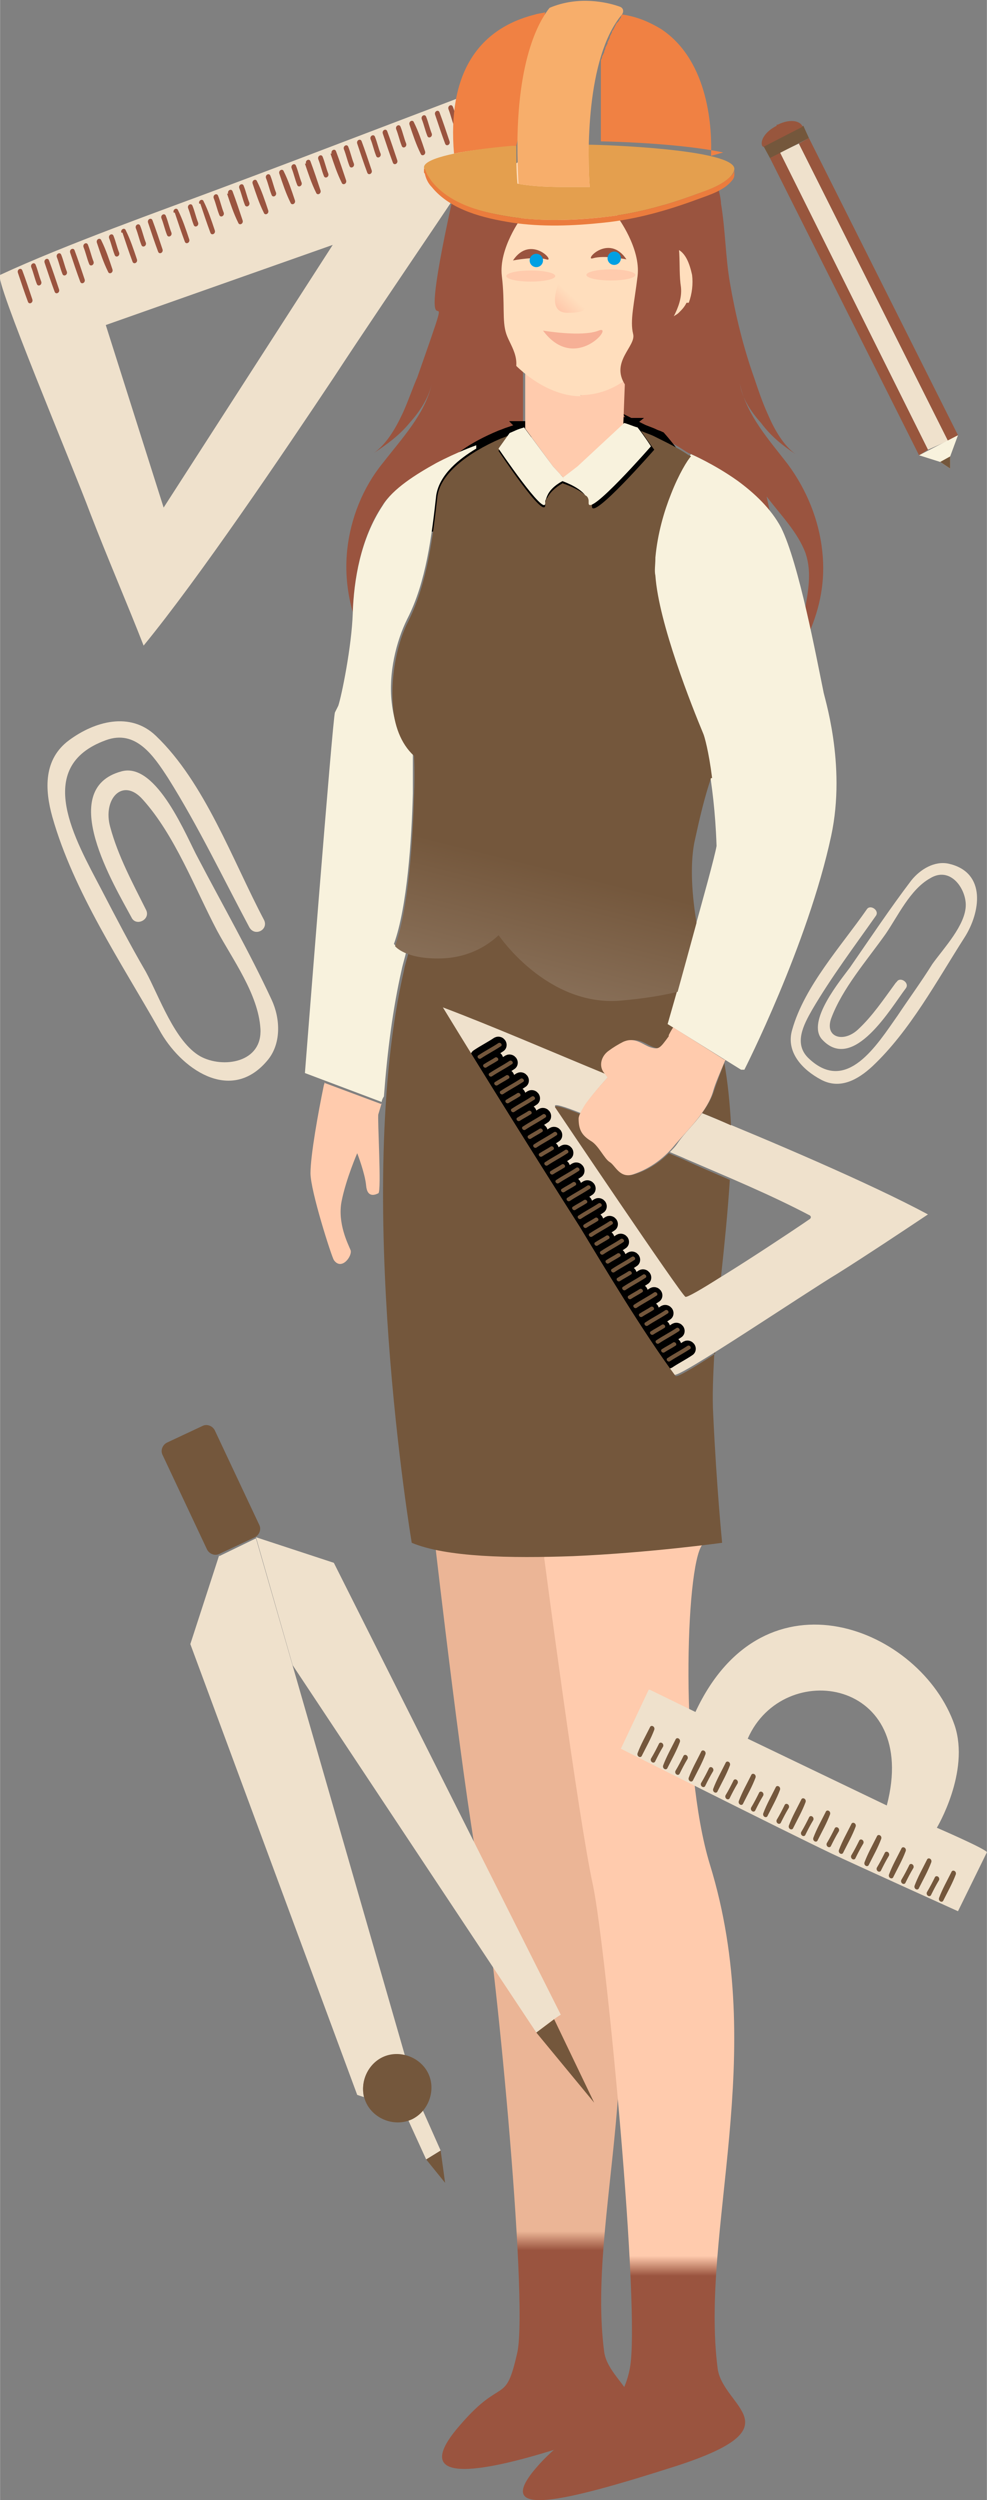 <?xml version="1.0" encoding="UTF-8"?>
<!DOCTYPE svg PUBLIC "-//W3C//DTD SVG 1.1//EN" "http://www.w3.org/Graphics/SVG/1.1/DTD/svg11.dtd">
<!-- Creator: CorelDRAW -->
<svg xmlns="http://www.w3.org/2000/svg" xml:space="preserve" width="5.887mm" height="14.904mm" version="1.1" style="shape-rendering:geometricPrecision; text-rendering:geometricPrecision; image-rendering:optimizeQuality; fill-rule:evenodd; clip-rule:evenodd"
viewBox="0 0 8.87 22.46"
 xmlns:xlink="http://www.w3.org/1999/xlink"
 xmlns:xodm="http://www.corel.com/coreldraw/odm/2003">
 <rect x="0" y="0" width="8.87" height="22.46" fill="#808080" stroke="none"/>
 <defs>
  <style type="text/css">
   <![CDATA[
    .str1 {stroke:#2B2A29;stroke-width:0.11;stroke-miterlimit:22.926}
    .str0 {stroke:black;stroke-width:0.11;stroke-miterlimit:22.926}
    .fil9 {fill:none}
    .fil7 {fill:none;fill-rule:nonzero}
    .fil16 {fill:#F6B096}
    .fil10 {fill:#9A543F}
    .fil18 {fill:#00A0E3}
    .fil14 {fill:#FFCBAD}
    .fil15 {fill:#FFDEBD}
    .fil21 {fill:#F7AE6B;fill-rule:nonzero}
    .fil8 {fill:#F08143;fill-rule:nonzero}
    .fil19 {fill:#F08143;fill-rule:nonzero}
    .fil22 {fill:#EB7C3D;fill-rule:nonzero}
    .fil20 {fill:#E49F4E;fill-rule:nonzero}
    .fil2 {fill:#EFE1CC;fill-rule:nonzero}
    .fil5 {fill:#98563D;fill-rule:nonzero}
    .fil3 {fill:#9A543F;fill-rule:nonzero}
    .fil4 {fill:#74573C;fill-rule:nonzero}
    .fil6 {fill:#F8F2DD;fill-rule:nonzero}
    .fil11 {fill:#FFCBAD;fill-rule:nonzero}
    .fil12 {fill:#FFDEBD;fill-rule:nonzero}
    .fil17 {fill:url(#id0)}
    .fil0 {fill:url(#id1)}
    .fil1 {fill:url(#id2)}
    .fil13 {fill:url(#id3);fill-rule:nonzero}
   ]]>
  </style>
  <linearGradient id="id0" gradientUnits="userSpaceOnUse" x1="4.99" y1="2.78" x2="5.12" y2="2.64">
   <stop offset="0" style="stop-opacity:1; stop-color:#FFC5A8"/>
   <stop offset="1" style="stop-opacity:1; stop-color:#FFDEBD"/>
  </linearGradient>
  <linearGradient id="id1" gradientUnits="userSpaceOnUse" x1="5.01" y1="20.05" x2="5.01" y2="20.22">
   <stop offset="0" style="stop-opacity:1; stop-color:#EBB596"/>
   <stop offset="1" style="stop-opacity:1; stop-color:#9A543F"/>
  </linearGradient>
  <linearGradient id="id2" gradientUnits="userSpaceOnUse" x1="5.95" y1="20.27" x2="5.95" y2="20.45">
   <stop offset="0" style="stop-opacity:1; stop-color:#FFCBAD"/>
   <stop offset="1" style="stop-opacity:1; stop-color:#9A543F"/>
  </linearGradient>
  <linearGradient id="id3" gradientUnits="userSpaceOnUse" x1="4.52" y1="7.69" x2="2.64" y2="15.24">
   <stop offset="0" style="stop-opacity:1; stop-color:#74573C"/>
   <stop offset="1" style="stop-opacity:1; stop-color:white"/>
  </linearGradient>
 </defs>
 <g id="Слой_x0020_1">
  <g id="_3054502741536">
   <path class="fil0" d="M5.29 13.88c-0.15,0.2 -0.2,1.95 0.07,2.81 0.53,1.68 -0.09,3.22 0.07,4.44 0.05,0.34 0.71,0.51 -0.36,0.85 -1.06,0.34 -1.31,0.23 -0.93,-0.2 0.38,-0.44 0.4,-0.16 0.51,-0.65 0.1,-0.49 -0.21,-3.68 -0.33,-4.25 -0.13,-0.57 -0.41,-3.01 -0.41,-3.01 0,0 1.14,-0.49 1.38,0.02z"/>
   <path class="fil1" d="M6.31 13.88c-0.15,0.2 -0.2,1.99 0.07,2.87 0.53,1.72 -0.09,3.29 0.07,4.53 0.05,0.35 0.71,0.52 -0.36,0.87 -1.06,0.34 -1.65,0.47 -1.28,0.03 0.38,-0.45 0.75,-0.4 0.85,-0.9 0.1,-0.5 -0.21,-3.75 -0.33,-4.34 -0.13,-0.58 -0.44,-2.95 -0.44,-2.95 0,0 1.17,-0.63 1.42,-0.11z"/>
   <path class="fil2" d="M4.84 0.61c-0.86,0.32 -2.02,0.77 -2.88,1.09 -0.48,0.18 -1.38,0.5 -1.96,0.77 -0.06,0.03 0.65,1.71 0.81,2.14 0.15,0.39 0.34,0.83 0.48,1.19 0.5,-0.61 1.25,-1.72 1.71,-2.41 0.53,-0.81 1.31,-1.93 1.85,-2.78zm-3.89 2.31l2.04 -0.72 -1.52 2.36 -0.52 -1.64z"/>
   <path class="fil3" d="M4.15 0.94c0.03,0.09 0.06,0.18 0.09,0.26 0.01,0.03 0.05,0.01 0.04,-0.02 -0.03,-0.09 -0.06,-0.18 -0.09,-0.26 -0.01,-0.03 -0.05,-0.01 -0.04,0.02z"/>
   <path class="fil3" d="M4.03 0.98c0.02,0.05 0.03,0.1 0.05,0.15 0.01,0.03 0.05,0.01 0.04,-0.02 -0.02,-0.05 -0.03,-0.1 -0.05,-0.15 -0.01,-0.03 -0.05,-0.01 -0.04,0.02z"/>
   <path class="fil3" d="M3.91 1.03c0.03,0.09 0.06,0.18 0.09,0.26 0.01,0.03 0.05,0.01 0.04,-0.02 -0.03,-0.09 -0.06,-0.18 -0.09,-0.26 -0.01,-0.03 -0.05,-0.01 -0.04,0.02z"/>
   <path class="fil3" d="M3.68 1.12c0.03,0.09 0.06,0.18 0.1,0.26 0.01,0.03 0.05,0.01 0.04,-0.02 -0.03,-0.09 -0.06,-0.18 -0.1,-0.26 -0.01,-0.03 -0.05,-0.01 -0.04,0.02z"/>
   <path class="fil3" d="M3.79 1.07c0.02,0.05 0.03,0.1 0.05,0.15 0.01,0.03 0.05,0.01 0.04,-0.02 -0.02,-0.05 -0.03,-0.1 -0.05,-0.15 -0.01,-0.03 -0.05,-0.01 -0.04,0.02z"/>
   <path class="fil3" d="M3.56 1.16c0.02,0.05 0.03,0.1 0.05,0.15 0.01,0.03 0.05,0.01 0.04,-0.02 -0.02,-0.05 -0.03,-0.1 -0.05,-0.15 -0.01,-0.03 -0.05,-0.01 -0.04,0.02z"/>
   <path class="fil3" d="M3.44 1.2c0.03,0.09 0.06,0.18 0.09,0.26 0.01,0.03 0.05,0.01 0.04,-0.02 -0.03,-0.09 -0.06,-0.18 -0.09,-0.26 -0.01,-0.03 -0.05,-0.01 -0.04,0.02z"/>
   <path class="fil3" d="M3.21 1.29c0.03,0.09 0.06,0.18 0.09,0.26 0.01,0.03 0.05,0.01 0.04,-0.02 -0.03,-0.09 -0.06,-0.18 -0.09,-0.26 -0.01,-0.03 -0.05,-0.01 -0.04,0.02z"/>
   <path class="fil3" d="M3.33 1.25c0.02,0.05 0.03,0.1 0.05,0.15 0.01,0.03 0.05,0.01 0.04,-0.02 -0.02,-0.05 -0.03,-0.1 -0.05,-0.15 -0.01,-0.03 -0.05,-0.01 -0.04,0.02z"/>
   <path class="fil3" d="M3.09 1.34c0.02,0.05 0.03,0.1 0.05,0.15 0.01,0.03 0.05,0.01 0.04,-0.02 -0.02,-0.05 -0.03,-0.1 -0.05,-0.15 -0.01,-0.03 -0.05,-0.01 -0.04,0.02z"/>
   <path class="fil3" d="M2.97 1.38c0.03,0.09 0.06,0.18 0.1,0.26 0.01,0.03 0.05,0.01 0.04,-0.02 -0.03,-0.09 -0.06,-0.18 -0.09,-0.26 -0.01,-0.03 -0.05,-0.01 -0.04,0.02z"/>
   <path class="fil3" d="M2.74 1.47c0.03,0.09 0.06,0.18 0.1,0.26 0.01,0.03 0.05,0.01 0.04,-0.02 -0.03,-0.09 -0.06,-0.18 -0.09,-0.26 -0.01,-0.03 -0.05,-0.01 -0.04,0.02z"/>
   <path class="fil3" d="M2.86 1.43c0.02,0.05 0.03,0.1 0.05,0.15 0.01,0.03 0.05,0.01 0.04,-0.02 -0.02,-0.05 -0.03,-0.1 -0.05,-0.15 -0.01,-0.03 -0.05,-0.01 -0.04,0.02z"/>
   <path class="fil3" d="M2.62 1.51c0.02,0.05 0.03,0.1 0.05,0.15 0.01,0.03 0.05,0.01 0.04,-0.02 -0.02,-0.05 -0.03,-0.1 -0.05,-0.15 -0.01,-0.03 -0.05,-0.01 -0.04,0.02z"/>
   <path class="fil3" d="M2.51 1.56c0.03,0.09 0.06,0.18 0.1,0.26 0.01,0.03 0.05,0.01 0.04,-0.02 -0.03,-0.09 -0.06,-0.18 -0.1,-0.26 -0.01,-0.03 -0.05,-0.01 -0.04,0.02z"/>
   <path class="fil3" d="M2.27 1.65c0.03,0.09 0.06,0.18 0.1,0.26 0.01,0.03 0.05,0.01 0.04,-0.02 -0.03,-0.09 -0.06,-0.18 -0.1,-0.26 -0.01,-0.03 -0.05,-0.01 -0.04,0.02z"/>
   <path class="fil3" d="M2.39 1.6c0.02,0.05 0.03,0.1 0.05,0.15 0.01,0.03 0.05,0.01 0.04,-0.02 -0.02,-0.05 -0.03,-0.1 -0.05,-0.15 -0.01,-0.03 -0.05,-0.01 -0.04,0.02z"/>
   <path class="fil3" d="M2.15 1.69c0.02,0.05 0.03,0.1 0.05,0.15 0.01,0.03 0.05,0.01 0.04,-0.02 -0.02,-0.05 -0.03,-0.1 -0.05,-0.15 -0.01,-0.03 -0.05,-0.01 -0.04,0.02z"/>
   <path class="fil3" d="M2.04 1.74c0.03,0.09 0.06,0.18 0.1,0.26 0.01,0.03 0.05,0.01 0.04,-0.02 -0.03,-0.09 -0.06,-0.18 -0.09,-0.26 -0.01,-0.03 -0.05,-0.01 -0.04,0.02z"/>
   <path class="fil3" d="M1.8 1.83c0.03,0.09 0.06,0.18 0.09,0.26 0.01,0.03 0.05,0.01 0.04,-0.02 -0.03,-0.09 -0.06,-0.18 -0.1,-0.26 -0.01,-0.03 -0.05,-0.01 -0.04,0.02z"/>
   <path class="fil3" d="M1.92 1.78c0.02,0.05 0.03,0.1 0.05,0.15 0.01,0.03 0.05,0.01 0.04,-0.02 -0.02,-0.05 -0.03,-0.1 -0.05,-0.15 -0.01,-0.03 -0.05,-0.01 -0.04,0.02z"/>
   <path class="fil3" d="M1.69 1.87c0.02,0.05 0.03,0.1 0.05,0.15 0.01,0.03 0.05,0.01 0.04,-0.02 -0.02,-0.05 -0.03,-0.1 -0.05,-0.15 -0.01,-0.03 -0.05,-0.01 -0.04,0.02z"/>
   <path class="fil3" d="M1.57 1.91c0.03,0.09 0.06,0.18 0.09,0.26 0.01,0.03 0.05,0.01 0.04,-0.02 -0.03,-0.09 -0.06,-0.18 -0.1,-0.26 -0.01,-0.03 -0.05,-0.01 -0.04,0.02z"/>
   <path class="fil3" d="M1.33 2c0.03,0.09 0.06,0.18 0.09,0.26 0.01,0.03 0.05,0.01 0.04,-0.02 -0.03,-0.09 -0.06,-0.18 -0.09,-0.26 -0.01,-0.03 -0.05,-0.01 -0.04,0.02z"/>
   <path class="fil3" d="M1.45 1.96c0.02,0.05 0.03,0.1 0.05,0.15 0.01,0.03 0.05,0.01 0.04,-0.02 -0.02,-0.05 -0.03,-0.1 -0.05,-0.15 -0.01,-0.03 -0.05,-0.01 -0.04,0.02z"/>
   <path class="fil3" d="M1.22 2.05c0.02,0.05 0.03,0.1 0.05,0.15 0.01,0.03 0.05,0.01 0.04,-0.02 -0.02,-0.05 -0.03,-0.1 -0.05,-0.15 -0.01,-0.03 -0.05,-0.01 -0.04,0.02z"/>
   <path class="fil3" d="M1.1 2.09c0.03,0.09 0.06,0.18 0.09,0.26 0.01,0.03 0.05,0.01 0.04,-0.02 -0.03,-0.09 -0.06,-0.18 -0.1,-0.26 -0.01,-0.03 -0.05,-0.01 -0.04,0.02z"/>
   <path class="fil3" d="M0.87 2.18c0.03,0.09 0.06,0.18 0.1,0.26 0.01,0.03 0.05,0.01 0.04,-0.02 -0.03,-0.09 -0.06,-0.18 -0.1,-0.26 -0.01,-0.03 -0.05,-0.01 -0.04,0.02z"/>
   <path class="fil3" d="M0.98 2.14c0.02,0.05 0.03,0.1 0.05,0.15 0.01,0.03 0.05,0.01 0.04,-0.02 -0.02,-0.05 -0.03,-0.1 -0.05,-0.15 -0.01,-0.03 -0.05,-0.01 -0.04,0.02z"/>
   <path class="fil3" d="M0.75 2.22c0.02,0.05 0.03,0.1 0.05,0.15 0.01,0.03 0.05,0.01 0.04,-0.02 -0.02,-0.05 -0.03,-0.1 -0.05,-0.15 -0.01,-0.03 -0.05,-0.01 -0.04,0.02z"/>
   <path class="fil3" d="M0.63 2.27c0.03,0.09 0.06,0.18 0.09,0.26 0.01,0.03 0.05,0.01 0.04,-0.02 -0.03,-0.09 -0.06,-0.18 -0.09,-0.26 -0.01,-0.03 -0.05,-0.01 -0.04,0.02z"/>
   <path class="fil3" d="M0.4 2.36c0.03,0.09 0.06,0.18 0.09,0.26 0.01,0.03 0.05,0.01 0.04,-0.02 -0.03,-0.09 -0.06,-0.18 -0.09,-0.26 -0.01,-0.03 -0.05,-0.01 -0.04,0.02z"/>
   <path class="fil3" d="M0.51 2.31c0.02,0.05 0.03,0.1 0.05,0.15 0.01,0.03 0.05,0.01 0.04,-0.02 -0.02,-0.05 -0.03,-0.1 -0.05,-0.15 -0.01,-0.03 -0.05,-0.01 -0.04,0.02z"/>
   <path class="fil3" d="M0.28 2.4c0.02,0.05 0.03,0.1 0.05,0.15 0.01,0.03 0.05,0.01 0.04,-0.02 -0.02,-0.05 -0.03,-0.1 -0.05,-0.15 -0.01,-0.03 -0.05,-0.01 -0.04,0.02z"/>
   <path class="fil3" d="M0.16 2.45c0.03,0.09 0.06,0.18 0.09,0.26 0.01,0.03 0.05,0.01 0.04,-0.02 -0.03,-0.09 -0.06,-0.18 -0.09,-0.26 -0.01,-0.03 -0.05,-0.01 -0.04,0.02z"/>
   <path class="fil2" d="M5.83 15.18l-0.25 0.53c0,0 1.47,0.74 1.89,0.94 0.19,0.09 1.14,0.52 1.14,0.52l0.26 -0.53c-0.01,-0.03 -0.45,-0.22 -0.45,-0.22 0,0 0.3,-0.5 0.16,-0.92 -0.3,-0.87 -1.71,-1.45 -2.33,-0.12l-0.41 -0.2zm2.14 1.04l-1.25 -0.6c0.32,-0.73 1.55,-0.54 1.25,0.6z"/>
   <path class="fil4" d="M5.77 15.77c0.04,-0.08 0.08,-0.15 0.11,-0.23 0.01,-0.03 -0.03,-0.05 -0.04,-0.02 -0.04,0.08 -0.08,0.15 -0.11,0.23 -0.01,0.03 0.03,0.05 0.04,0.02z"/>
   <path class="fil4" d="M6 15.88c0.04,-0.08 0.08,-0.15 0.11,-0.23 0.01,-0.03 -0.03,-0.05 -0.04,-0.02 -0.04,0.08 -0.08,0.15 -0.11,0.23 -0.01,0.03 0.03,0.05 0.04,0.02z"/>
   <path class="fil4" d="M5.89 15.82c0.02,-0.04 0.04,-0.08 0.07,-0.13 0.01,-0.03 -0.03,-0.05 -0.04,-0.02 -0.02,0.04 -0.04,0.08 -0.07,0.13 -0.01,0.03 0.03,0.05 0.04,0.02z"/>
   <path class="fil4" d="M6.11 15.93c0.02,-0.04 0.04,-0.08 0.07,-0.13 0.01,-0.03 -0.03,-0.05 -0.04,-0.02 -0.02,0.04 -0.04,0.08 -0.07,0.13 -0.01,0.03 0.03,0.05 0.04,0.02z"/>
   <path class="fil4" d="M6.23 15.99c0.04,-0.08 0.08,-0.15 0.11,-0.23 0.01,-0.03 -0.03,-0.05 -0.04,-0.02 -0.04,0.08 -0.08,0.15 -0.11,0.23 -0.01,0.03 0.03,0.05 0.04,0.02z"/>
   <path class="fil4" d="M6.45 16.09c0.04,-0.08 0.08,-0.15 0.11,-0.23 0.01,-0.03 -0.03,-0.05 -0.04,-0.02 -0.04,0.08 -0.08,0.15 -0.11,0.23 -0.01,0.03 0.03,0.05 0.04,0.02z"/>
   <path class="fil4" d="M6.34 16.04c0.02,-0.04 0.04,-0.08 0.07,-0.13 0.01,-0.03 -0.03,-0.05 -0.04,-0.02 -0.02,0.04 -0.04,0.08 -0.07,0.13 -0.01,0.03 0.03,0.05 0.04,0.02z"/>
   <path class="fil4" d="M6.56 16.15c0.02,-0.04 0.04,-0.08 0.07,-0.13 0.01,-0.03 -0.03,-0.05 -0.04,-0.02 -0.02,0.04 -0.04,0.08 -0.07,0.13 -0.01,0.03 0.03,0.05 0.04,0.02z"/>
   <path class="fil4" d="M6.68 16.2c0.04,-0.08 0.08,-0.15 0.11,-0.23 0.01,-0.03 -0.03,-0.05 -0.04,-0.02 -0.04,0.08 -0.08,0.15 -0.11,0.23 -0.01,0.03 0.03,0.05 0.04,0.02z"/>
   <path class="fil4" d="M6.9 16.31c0.04,-0.08 0.08,-0.15 0.11,-0.23 0.01,-0.03 -0.03,-0.05 -0.04,-0.02 -0.04,0.08 -0.08,0.15 -0.11,0.23 -0.01,0.03 0.03,0.05 0.04,0.02z"/>
   <path class="fil4" d="M6.79 16.26c0.02,-0.04 0.04,-0.08 0.07,-0.13 0.01,-0.03 -0.03,-0.05 -0.04,-0.02 -0.02,0.04 -0.04,0.08 -0.07,0.13 -0.01,0.03 0.03,0.05 0.04,0.02z"/>
   <path class="fil4" d="M7.02 16.37c0.02,-0.04 0.04,-0.08 0.07,-0.13 0.01,-0.03 -0.03,-0.05 -0.04,-0.02 -0.02,0.04 -0.04,0.08 -0.07,0.13 -0.01,0.03 0.03,0.05 0.04,0.02z"/>
   <path class="fil4" d="M7.13 16.42c0.04,-0.08 0.08,-0.15 0.11,-0.23 0.01,-0.03 -0.03,-0.05 -0.04,-0.02 -0.04,0.08 -0.08,0.15 -0.11,0.23 -0.01,0.03 0.03,0.05 0.04,0.02z"/>
   <path class="fil4" d="M7.35 16.53c0.04,-0.08 0.08,-0.15 0.11,-0.23 0.01,-0.03 -0.03,-0.05 -0.04,-0.02 -0.04,0.08 -0.08,0.15 -0.11,0.23 -0.01,0.03 0.03,0.05 0.04,0.02z"/>
   <path class="fil4" d="M7.24 16.48c0.02,-0.04 0.04,-0.08 0.07,-0.13 0.01,-0.03 -0.03,-0.05 -0.04,-0.02 -0.02,0.04 -0.04,0.08 -0.07,0.13 -0.01,0.03 0.03,0.05 0.04,0.02z"/>
   <path class="fil4" d="M7.47 16.58c0.02,-0.04 0.04,-0.08 0.07,-0.13 0.01,-0.03 -0.03,-0.05 -0.04,-0.02 -0.02,0.04 -0.04,0.08 -0.07,0.13 -0.01,0.03 0.03,0.05 0.04,0.02z"/>
   <path class="fil4" d="M7.58 16.64c0.04,-0.08 0.08,-0.15 0.11,-0.23 0.01,-0.03 -0.03,-0.05 -0.04,-0.02 -0.04,0.08 -0.08,0.15 -0.11,0.23 -0.01,0.03 0.03,0.05 0.04,0.02z"/>
   <path class="fil4" d="M7.81 16.75c0.04,-0.08 0.08,-0.15 0.11,-0.23 0.01,-0.03 -0.03,-0.05 -0.04,-0.02 -0.04,0.08 -0.08,0.15 -0.11,0.23 -0.01,0.03 0.03,0.05 0.04,0.02z"/>
   <path class="fil4" d="M7.69 16.69c0.02,-0.04 0.04,-0.08 0.07,-0.13 0.01,-0.03 -0.03,-0.05 -0.04,-0.02 -0.02,0.04 -0.04,0.08 -0.07,0.13 -0.01,0.03 0.03,0.05 0.04,0.02z"/>
   <path class="fil4" d="M7.92 16.8c0.02,-0.04 0.04,-0.08 0.07,-0.13 0.01,-0.03 -0.03,-0.05 -0.04,-0.02 -0.02,0.04 -0.04,0.08 -0.07,0.13 -0.01,0.03 0.03,0.05 0.04,0.02z"/>
   <path class="fil4" d="M8.03 16.86c0.04,-0.08 0.08,-0.15 0.11,-0.23 0.01,-0.03 -0.03,-0.05 -0.04,-0.02 -0.04,0.08 -0.08,0.15 -0.11,0.23 -0.01,0.03 0.03,0.05 0.04,0.02z"/>
   <path class="fil4" d="M8.26 16.96c0.04,-0.08 0.08,-0.15 0.11,-0.23 0.01,-0.03 -0.03,-0.05 -0.04,-0.02 -0.04,0.08 -0.08,0.15 -0.11,0.23 -0.01,0.03 0.03,0.05 0.04,0.02z"/>
   <path class="fil4" d="M8.14 16.91c0.02,-0.04 0.04,-0.08 0.07,-0.13 0.01,-0.03 -0.03,-0.05 -0.04,-0.02 -0.02,0.04 -0.04,0.08 -0.07,0.13 -0.01,0.03 0.03,0.05 0.04,0.02z"/>
   <path class="fil4" d="M8.37 17.02c0.02,-0.04 0.04,-0.08 0.07,-0.13 0.01,-0.03 -0.03,-0.05 -0.04,-0.02 -0.02,0.04 -0.04,0.08 -0.07,0.13 -0.01,0.03 0.03,0.05 0.04,0.02z"/>
   <path class="fil4" d="M8.48 17.07c0.04,-0.08 0.08,-0.15 0.11,-0.23 0.01,-0.03 -0.03,-0.05 -0.04,-0.02 -0.04,0.08 -0.08,0.15 -0.11,0.23 -0.01,0.03 0.03,0.05 0.04,0.02z"/>
   <path class="fil2" d="M1.31 8.17c-0.12,-0.24 -0.25,-0.48 -0.32,-0.74 -0.07,-0.25 0.11,-0.45 0.29,-0.25 0.29,0.32 0.47,0.8 0.67,1.18 0.14,0.26 0.37,0.57 0.39,0.88 0.02,0.31 -0.34,0.36 -0.54,0.25 -0.23,-0.13 -0.37,-0.54 -0.49,-0.76 -0.14,-0.24 -0.27,-0.49 -0.4,-0.74 -0.23,-0.44 -0.62,-1.1 0.04,-1.34 0.27,-0.1 0.43,0.14 0.56,0.34 0.27,0.43 0.49,0.89 0.73,1.34 0.05,0.09 0.18,0.02 0.13,-0.07 -0.28,-0.53 -0.53,-1.23 -0.97,-1.65 -0.23,-0.22 -0.55,-0.13 -0.78,0.04 -0.23,0.17 -0.22,0.44 -0.15,0.69 0.19,0.67 0.62,1.31 0.96,1.91 0.19,0.35 0.64,0.67 0.97,0.28 0.13,-0.15 0.12,-0.38 0.04,-0.55 -0.2,-0.43 -0.44,-0.85 -0.66,-1.27 -0.1,-0.18 -0.37,-0.87 -0.69,-0.78 -0.59,0.16 -0.06,1.03 0.09,1.31 0.04,0.09 0.18,0.02 0.13,-0.07z"/>
   <polygon class="fil2" points="8.52,3.96 8.34,4.04 7.01,1.37 7.18,1.29 "/>
   <polygon class="fil5" points="8.34,4.04 8.26,4.09 6.92,1.42 7.01,1.37 "/>
   <polygon class="fil5" points="8.61,3.91 8.52,3.96 7.18,1.29 7.27,1.24 "/>
   <polygon class="fil4" points="7.27,1.24 6.92,1.42 6.86,1.31 7.22,1.13 "/>
   <path class="fil5" d="M6.98 1.12l0.01 -0c0.1,-0.05 0.19,-0.04 0.22,0.01l0 0.01 -0.35 0.18 -0.01 -0.01c-0.02,-0.05 0.03,-0.13 0.13,-0.18z"/>
   <polygon class="fil6" points="8.26,4.09 8.45,4.15 8.54,4.21 8.54,4.1 8.61,3.91 8.26,4.09 "/>
   <polygon class="fil4" points="8.45,4.15 8.54,4.21 8.54,4.1 "/>
   <polygon class="fil7" points="7.24,1.17 6.88,1.35 6.88,1.33 7.23,1.16 "/>
   <polygon class="fil7" points="7.26,1.22 6.91,1.39 6.9,1.38 7.25,1.2 "/>
   <path class="fil4" d="M2.33 13.7l-0.4 -0.85c-0.02,-0.04 -0.07,-0.06 -0.11,-0.04l-0.32 0.15c-0.04,0.02 -0.06,0.07 -0.04,0.11l0.4 0.85c0.02,0.04 0.07,0.06 0.11,0.04l0.32 -0.15c0.04,-0.02 0.06,-0.07 0.04,-0.11z"/>
   <path class="fil2" d="M2.3 13.81l0.7 0.23 2.04 4.06c-0.04,0.02 -0.18,0.13 -0.22,0.16l-2.19 -3.3 -0.33 -1.15z"/>
   <path class="fil2" d="M1.97 13.97l-0.26 0.8 1.5 4.05 0.06 0.02c-0.03,-0.14 0.03,-0.29 0.17,-0.35 0.07,-0.03 0.14,-0.04 0.2,-0.02l-1.34 -4.65 -0.33 0.16zm1.7 5.08l0.16 0.35 0.13 -0.08 -0.16 -0.36c-0.03,0.03 -0.06,0.06 -0.1,0.08 -0.01,0 -0.02,0.01 -0.03,0.01z"/>
   <path class="fil4" d="M3.29 18.89c0.07,0.15 0.26,0.22 0.41,0.15 0.15,-0.07 0.22,-0.26 0.15,-0.41 -0.07,-0.15 -0.26,-0.22 -0.41,-0.15 -0.15,0.07 -0.22,0.26 -0.15,0.41z"/>
   <polygon class="fil4" points="4.98,18.14 5.34,18.89 4.82,18.26 "/>
   <polygon class="fil4" points="3.83,19.4 4,19.61 3.96,19.32 "/>
   <path class="fil2" d="M3.97 9.04c0.36,0.59 0.86,1.39 1.23,1.97 0.2,0.33 0.57,0.95 0.86,1.34 0.03,0.04 1.17,-0.73 1.47,-0.91 0.27,-0.17 0.57,-0.37 0.81,-0.53 -0.52,-0.28 -1.44,-0.67 -2.03,-0.91 -0.07,0.1 -0.16,0.18 -0.22,0.27 -0.02,0.03 -0.04,0.05 -0.07,0.08 0.07,0.03 0.12,0.05 0.14,0.06 0.37,0.16 0.76,0.32 1.12,0.51 0.01,0.01 0.01,0.02 0,0.03 -0.07,0.05 -1.07,0.72 -1.12,0.69 -0.04,-0.02 -1.15,-1.67 -1.17,-1.7 -0.02,-0.03 0.08,-0 0.23,0.06 0.01,-0.03 0.03,-0.06 0.05,-0.09 0.08,-0.11 0.2,-0.24 0.2,-0.24l-0.02 -0.02c-0.51,-0.21 -1.04,-0.44 -1.49,-0.61zm2.04 3.2c0.06,-0.04 0.12,-0.07 0.18,-0.11 0.02,-0.01 0,-0.04 -0.02,-0.03 -0.06,0.04 -0.12,0.07 -0.18,0.11 -0.02,0.01 -0,0.04 0.02,0.03zm-0.05 -0.08c0.03,-0.02 0.07,-0.04 0.1,-0.06 0.02,-0.01 0,-0.04 -0.02,-0.03 -0.03,0.02 -0.07,0.04 -0.1,0.06 -0.02,0.01 -0,0.04 0.02,0.03zm-0.1 -0.16c0.03,-0.02 0.07,-0.04 0.1,-0.06 0.02,-0.01 0,-0.04 -0.02,-0.03 -0.03,0.02 -0.07,0.04 -0.1,0.06 -0.02,0.01 -0,0.04 0.02,0.03zm0.05 0.08c0.06,-0.04 0.12,-0.07 0.18,-0.11 0.02,-0.01 0,-0.04 -0.02,-0.03 -0.06,0.04 -0.12,0.07 -0.18,0.11 -0.02,0.01 -0,0.04 0.02,0.03zm-0.1 -0.16c0.06,-0.04 0.12,-0.07 0.18,-0.11 0.02,-0.01 0,-0.04 -0.02,-0.03 -0.06,0.04 -0.12,0.07 -0.18,0.11 -0.02,0.01 -0,0.04 0.02,0.03zm-0.05 -0.08c0.03,-0.02 0.07,-0.04 0.1,-0.06 0.02,-0.01 0,-0.04 -0.02,-0.03 -0.03,0.02 -0.07,0.04 -0.1,0.06 -0.02,0.01 -0,0.04 0.02,0.03zm-0.1 -0.16c0.03,-0.02 0.07,-0.04 0.1,-0.06 0.02,-0.01 0,-0.04 -0.02,-0.03 -0.03,0.02 -0.07,0.04 -0.1,0.06 -0.02,0.01 -0,0.04 0.02,0.03zm0.05 0.08c0.06,-0.04 0.12,-0.07 0.18,-0.11 0.02,-0.01 0,-0.04 -0.02,-0.03 -0.06,0.04 -0.12,0.07 -0.18,0.11 -0.02,0.01 -0,0.04 0.02,0.03zm-0.1 -0.16c0.06,-0.04 0.12,-0.07 0.18,-0.11 0.02,-0.01 0,-0.04 -0.02,-0.03 -0.06,0.04 -0.12,0.07 -0.18,0.11 -0.02,0.01 -0,0.04 0.02,0.03zm-0.05 -0.08c0.03,-0.02 0.07,-0.04 0.1,-0.06 0.02,-0.01 0,-0.04 -0.02,-0.03 -0.03,0.02 -0.07,0.04 -0.1,0.06 -0.02,0.01 -0,0.04 0.02,0.03zm-0.1 -0.16c0.03,-0.02 0.07,-0.04 0.1,-0.06 0.02,-0.01 0,-0.04 -0.02,-0.03 -0.03,0.02 -0.07,0.04 -0.1,0.06 -0.02,0.01 -0,0.04 0.02,0.03zm0.05 0.08c0.06,-0.04 0.12,-0.07 0.18,-0.11 0.02,-0.01 0,-0.04 -0.02,-0.03 -0.06,0.04 -0.12,0.07 -0.18,0.11 -0.02,0.01 -0,0.04 0.02,0.03zm-0.1 -0.16c0.06,-0.04 0.12,-0.07 0.18,-0.11 0.02,-0.01 0,-0.04 -0.02,-0.03 -0.06,0.04 -0.12,0.07 -0.18,0.11 -0.02,0.01 -0,0.04 0.02,0.03zm-0.05 -0.08c0.03,-0.02 0.07,-0.04 0.1,-0.06 0.02,-0.01 0,-0.04 -0.02,-0.03 -0.03,0.02 -0.07,0.04 -0.1,0.06 -0.02,0.01 -0,0.04 0.02,0.03zm-0.1 -0.16c0.03,-0.02 0.07,-0.04 0.1,-0.06 0.02,-0.01 0,-0.04 -0.02,-0.03 -0.03,0.02 -0.07,0.04 -0.1,0.06 -0.02,0.01 -0,0.04 0.02,0.03zm0.05 0.08c0.06,-0.04 0.12,-0.07 0.18,-0.11 0.02,-0.01 0,-0.04 -0.02,-0.03 -0.06,0.04 -0.12,0.07 -0.18,0.11 -0.02,0.01 -0,0.04 0.02,0.03zm-0.1 -0.16c0.06,-0.04 0.12,-0.07 0.18,-0.11 0.02,-0.01 0,-0.04 -0.02,-0.03 -0.06,0.04 -0.12,0.07 -0.18,0.11 -0.02,0.01 -0,0.04 0.02,0.03zm-0.05 -0.08c0.03,-0.02 0.07,-0.04 0.1,-0.06 0.02,-0.01 0,-0.04 -0.02,-0.03 -0.03,0.02 -0.07,0.04 -0.1,0.06 -0.02,0.01 -0,0.04 0.02,0.03zm-0.1 -0.16c0.03,-0.02 0.07,-0.04 0.1,-0.06 0.02,-0.01 0,-0.04 -0.02,-0.03 -0.03,0.02 -0.07,0.04 -0.1,0.06 -0.02,0.01 -0,0.04 0.02,0.03zm0.05 0.08c0.06,-0.04 0.12,-0.07 0.18,-0.11 0.02,-0.01 0,-0.04 -0.02,-0.03 -0.06,0.04 -0.12,0.07 -0.18,0.11 -0.02,0.01 -0,0.04 0.02,0.03zm-0.1 -0.16c0.06,-0.04 0.12,-0.07 0.18,-0.11 0.02,-0.01 0,-0.04 -0.02,-0.03 -0.06,0.04 -0.12,0.07 -0.18,0.11 -0.02,0.01 -0,0.04 0.02,0.03zm-0.05 -0.08c0.03,-0.02 0.07,-0.04 0.1,-0.06 0.02,-0.01 0,-0.04 -0.02,-0.03 -0.03,0.02 -0.07,0.04 -0.1,0.06 -0.02,0.01 -0,0.04 0.02,0.03zm-0.1 -0.16c0.03,-0.02 0.07,-0.04 0.1,-0.06 0.02,-0.01 0,-0.04 -0.02,-0.03 -0.03,0.02 -0.07,0.04 -0.1,0.06 -0.02,0.01 -0,0.04 0.02,0.03zm0.05 0.08c0.06,-0.04 0.12,-0.07 0.18,-0.11 0.02,-0.01 0,-0.04 -0.02,-0.03 -0.06,0.04 -0.12,0.07 -0.18,0.11 -0.02,0.01 -0,0.04 0.02,0.03zm-0.1 -0.16c0.06,-0.04 0.12,-0.07 0.18,-0.11 0.02,-0.01 0,-0.04 -0.02,-0.03 -0.06,0.04 -0.12,0.07 -0.18,0.11 -0.02,0.01 -0,0.04 0.02,0.03zm-0.05 -0.08c0.03,-0.02 0.07,-0.04 0.1,-0.06 0.02,-0.01 0,-0.04 -0.02,-0.03 -0.03,0.02 -0.07,0.04 -0.1,0.06 -0.02,0.01 -0,0.04 0.02,0.03zm-0.1 -0.16c0.03,-0.02 0.07,-0.04 0.1,-0.06 0.02,-0.01 0,-0.04 -0.02,-0.03 -0.03,0.02 -0.07,0.04 -0.1,0.06 -0.02,0.01 -0,0.04 0.02,0.03zm0.05 0.08c0.06,-0.04 0.12,-0.07 0.18,-0.11 0.02,-0.01 0,-0.04 -0.02,-0.03 -0.06,0.04 -0.12,0.07 -0.18,0.11 -0.02,0.01 -0,0.04 0.02,0.03zm-0.1 -0.16c0.06,-0.04 0.12,-0.07 0.18,-0.11 0.02,-0.01 0,-0.04 -0.02,-0.03 -0.06,0.04 -0.12,0.07 -0.18,0.11 -0.02,0.01 -0,0.04 0.02,0.03zm-0.05 -0.08c0.03,-0.02 0.07,-0.04 0.1,-0.06 0.02,-0.01 0,-0.04 -0.02,-0.03 -0.03,0.02 -0.07,0.04 -0.1,0.06 -0.02,0.01 -0,0.04 0.02,0.03zm-0.1 -0.16c0.03,-0.02 0.07,-0.04 0.1,-0.06 0.02,-0.01 0,-0.04 -0.02,-0.03 -0.03,0.02 -0.07,0.04 -0.1,0.06 -0.02,0.01 -0,0.04 0.02,0.03zm0.05 0.08c0.06,-0.04 0.12,-0.07 0.18,-0.11 0.02,-0.01 0,-0.04 -0.02,-0.03 -0.06,0.04 -0.12,0.07 -0.18,0.11 -0.02,0.01 -0,0.04 0.02,0.03zm-0.1 -0.16c0.06,-0.04 0.12,-0.07 0.18,-0.11 0.02,-0.01 0,-0.04 -0.02,-0.03 -0.06,0.04 -0.12,0.07 -0.18,0.11 -0.02,0.01 -0,0.04 0.02,0.03zm-0.05 -0.08c0.03,-0.02 0.07,-0.04 0.1,-0.06 0.02,-0.01 0,-0.04 -0.02,-0.03 -0.03,0.02 -0.07,0.04 -0.1,0.06 -0.02,0.01 -0,0.04 0.02,0.03zm-0.05 -0.08c0.06,-0.04 0.12,-0.07 0.18,-0.11 0.02,-0.01 0,-0.04 -0.02,-0.03 -0.06,0.04 -0.12,0.07 -0.18,0.11 -0.02,0.01 -0,0.04 0.02,0.03z"/>
   <g>
    <path class="fil8" d="M4.31 9.51c0.06,-0.04 0.12,-0.07 0.18,-0.11 0.02,-0.01 0,-0.04 -0.02,-0.03 -0.06,0.04 -0.12,0.07 -0.18,0.11 -0.02,0.01 -0,0.04 0.02,0.03z"/>
    <path id="_1" class="fil7 str0" d="M4.31 9.51c0.06,-0.04 0.12,-0.07 0.18,-0.11 0.02,-0.01 0,-0.04 -0.02,-0.03 -0.06,0.04 -0.12,0.07 -0.18,0.11 -0.02,0.01 -0,0.04 0.02,0.03z"/>
   </g>
   <g>
    <path class="fil8" d="M4.36 9.59c0.03,-0.02 0.07,-0.04 0.1,-0.06 0.02,-0.01 0,-0.04 -0.02,-0.03 -0.03,0.02 -0.07,0.04 -0.1,0.06 -0.02,0.01 -0,0.04 0.02,0.03z"/>
    <path id="_1_0" class="fil7 str0" d="M4.36 9.59c0.03,-0.02 0.07,-0.04 0.1,-0.06 0.02,-0.01 0,-0.04 -0.02,-0.03 -0.03,0.02 -0.07,0.04 -0.1,0.06 -0.02,0.01 -0,0.04 0.02,0.03z"/>
   </g>
   <g>
    <path class="fil8" d="M4.41 9.67c0.06,-0.04 0.12,-0.07 0.18,-0.11 0.02,-0.01 0,-0.04 -0.02,-0.03 -0.06,0.04 -0.12,0.07 -0.18,0.11 -0.02,0.01 -0,0.04 0.02,0.03z"/>
    <path id="_1_1" class="fil7 str0" d="M4.41 9.67c0.06,-0.04 0.12,-0.07 0.18,-0.11 0.02,-0.01 0,-0.04 -0.02,-0.03 -0.06,0.04 -0.12,0.07 -0.18,0.11 -0.02,0.01 -0,0.04 0.02,0.03z"/>
   </g>
   <g>
    <path class="fil8" d="M4.51 9.83c0.06,-0.04 0.12,-0.07 0.18,-0.11 0.02,-0.01 0,-0.04 -0.02,-0.03 -0.06,0.04 -0.12,0.07 -0.18,0.11 -0.02,0.01 -0,0.04 0.02,0.03z"/>
    <path id="_1_2" class="fil7 str0" d="M4.51 9.83c0.06,-0.04 0.12,-0.07 0.18,-0.11 0.02,-0.01 0,-0.04 -0.02,-0.03 -0.06,0.04 -0.12,0.07 -0.18,0.11 -0.02,0.01 -0,0.04 0.02,0.03z"/>
   </g>
   <g>
    <path class="fil8" d="M4.46 9.75c0.03,-0.02 0.07,-0.04 0.1,-0.06 0.02,-0.01 0,-0.04 -0.02,-0.03 -0.03,0.02 -0.07,0.04 -0.1,0.06 -0.02,0.01 -0,0.04 0.02,0.03z"/>
    <path id="_1_3" class="fil7 str0" d="M4.46 9.75c0.03,-0.02 0.07,-0.04 0.1,-0.06 0.02,-0.01 0,-0.04 -0.02,-0.03 -0.03,0.02 -0.07,0.04 -0.1,0.06 -0.02,0.01 -0,0.04 0.02,0.03z"/>
   </g>
   <g>
    <path class="fil8" d="M4.56 9.91c0.03,-0.02 0.07,-0.04 0.1,-0.06 0.02,-0.01 0,-0.04 -0.02,-0.03 -0.03,0.02 -0.07,0.04 -0.1,0.06 -0.02,0.01 -0,0.04 0.02,0.03z"/>
    <path id="_1_4" class="fil7 str0" d="M4.56 9.91c0.03,-0.02 0.07,-0.04 0.1,-0.06 0.02,-0.01 0,-0.04 -0.02,-0.03 -0.03,0.02 -0.07,0.04 -0.1,0.06 -0.02,0.01 -0,0.04 0.02,0.03z"/>
   </g>
   <g>
    <path class="fil8" d="M4.61 9.99c0.06,-0.04 0.12,-0.07 0.18,-0.11 0.02,-0.01 0,-0.04 -0.02,-0.03 -0.06,0.04 -0.12,0.07 -0.18,0.11 -0.02,0.01 -0,0.04 0.02,0.03z"/>
    <path id="_1_5" class="fil7 str0" d="M4.61 9.99c0.06,-0.04 0.12,-0.07 0.18,-0.11 0.02,-0.01 0,-0.04 -0.02,-0.03 -0.06,0.04 -0.12,0.07 -0.18,0.11 -0.02,0.01 -0,0.04 0.02,0.03z"/>
   </g>
   <g>
    <path class="fil8" d="M4.71 10.15c0.06,-0.04 0.12,-0.07 0.18,-0.11 0.02,-0.01 0,-0.04 -0.02,-0.03 -0.06,0.04 -0.12,0.07 -0.18,0.11 -0.02,0.01 -0,0.04 0.02,0.03z"/>
    <path id="_1_6" class="fil7 str0" d="M4.71 10.15c0.06,-0.04 0.12,-0.07 0.18,-0.11 0.02,-0.01 0,-0.04 -0.02,-0.03 -0.06,0.04 -0.12,0.07 -0.18,0.11 -0.02,0.01 -0,0.04 0.02,0.03z"/>
   </g>
   <g>
    <path class="fil8" d="M4.66 10.07c0.03,-0.02 0.07,-0.04 0.1,-0.06 0.02,-0.01 0,-0.04 -0.02,-0.03 -0.03,0.02 -0.07,0.04 -0.1,0.06 -0.02,0.01 -0,0.04 0.02,0.03z"/>
    <path id="_1_7" class="fil7 str0" d="M4.66 10.07c0.03,-0.02 0.07,-0.04 0.1,-0.06 0.02,-0.01 0,-0.04 -0.02,-0.03 -0.03,0.02 -0.07,0.04 -0.1,0.06 -0.02,0.01 -0,0.04 0.02,0.03z"/>
   </g>
   <g>
    <path class="fil8" d="M4.76 10.24c0.03,-0.02 0.07,-0.04 0.1,-0.06 0.02,-0.01 0,-0.04 -0.02,-0.03 -0.03,0.02 -0.07,0.04 -0.1,0.06 -0.02,0.01 -0,0.04 0.02,0.03z"/>
    <path id="_1_8" class="fil7 str0" d="M4.76 10.24c0.03,-0.02 0.07,-0.04 0.1,-0.06 0.02,-0.01 0,-0.04 -0.02,-0.03 -0.03,0.02 -0.07,0.04 -0.1,0.06 -0.02,0.01 -0,0.04 0.02,0.03z"/>
   </g>
   <g>
    <path class="fil8" d="M4.81 10.32c0.06,-0.04 0.12,-0.07 0.18,-0.11 0.02,-0.01 0,-0.04 -0.02,-0.03 -0.06,0.04 -0.12,0.07 -0.18,0.11 -0.02,0.01 -0,0.04 0.02,0.03z"/>
    <path id="_1_9" class="fil7 str0" d="M4.81 10.32c0.06,-0.04 0.12,-0.07 0.18,-0.11 0.02,-0.01 0,-0.04 -0.02,-0.03 -0.06,0.04 -0.12,0.07 -0.18,0.11 -0.02,0.01 -0,0.04 0.02,0.03z"/>
   </g>
   <g>
    <path class="fil8" d="M4.91 10.48c0.06,-0.04 0.12,-0.07 0.18,-0.11 0.02,-0.01 0,-0.04 -0.02,-0.03 -0.06,0.04 -0.12,0.07 -0.18,0.11 -0.02,0.01 -0,0.04 0.02,0.03z"/>
    <path id="_1_10" class="fil7 str0" d="M4.91 10.48c0.06,-0.04 0.12,-0.07 0.18,-0.11 0.02,-0.01 0,-0.04 -0.02,-0.03 -0.06,0.04 -0.12,0.07 -0.18,0.11 -0.02,0.01 -0,0.04 0.02,0.03z"/>
   </g>
   <g>
    <path class="fil8" d="M4.86 10.4c0.03,-0.02 0.07,-0.04 0.1,-0.06 0.02,-0.01 0,-0.04 -0.02,-0.03 -0.03,0.02 -0.07,0.04 -0.1,0.06 -0.02,0.01 -0,0.04 0.02,0.03z"/>
    <path id="_1_11" class="fil7 str0" d="M4.86 10.4c0.03,-0.02 0.07,-0.04 0.1,-0.06 0.02,-0.01 0,-0.04 -0.02,-0.03 -0.03,0.02 -0.07,0.04 -0.1,0.06 -0.02,0.01 -0,0.04 0.02,0.03z"/>
   </g>
   <g>
    <path class="fil8" d="M4.96 10.56c0.03,-0.02 0.07,-0.04 0.1,-0.06 0.02,-0.01 0,-0.04 -0.02,-0.03 -0.03,0.02 -0.07,0.04 -0.1,0.06 -0.02,0.01 -0,0.04 0.02,0.03z"/>
    <path id="_1_12" class="fil7 str0" d="M4.96 10.56c0.03,-0.02 0.07,-0.04 0.1,-0.06 0.02,-0.01 0,-0.04 -0.02,-0.03 -0.03,0.02 -0.07,0.04 -0.1,0.06 -0.02,0.01 -0,0.04 0.02,0.03z"/>
   </g>
   <g>
    <path class="fil8" d="M5.01 10.64c0.06,-0.04 0.12,-0.07 0.18,-0.11 0.02,-0.01 0,-0.04 -0.02,-0.03 -0.06,0.04 -0.12,0.07 -0.18,0.11 -0.02,0.01 -0,0.04 0.02,0.03z"/>
    <path id="_1_13" class="fil7 str0" d="M5.01 10.64c0.06,-0.04 0.12,-0.07 0.18,-0.11 0.02,-0.01 0,-0.04 -0.02,-0.03 -0.06,0.04 -0.12,0.07 -0.18,0.11 -0.02,0.01 -0,0.04 0.02,0.03z"/>
   </g>
   <g>
    <path class="fil8" d="M5.11 10.8c0.06,-0.04 0.12,-0.07 0.18,-0.11 0.02,-0.01 0,-0.04 -0.02,-0.03 -0.06,0.04 -0.12,0.07 -0.18,0.11 -0.02,0.01 -0,0.04 0.02,0.03z"/>
    <path id="_1_14" class="fil7 str0" d="M5.11 10.8c0.06,-0.04 0.12,-0.07 0.18,-0.11 0.02,-0.01 0,-0.04 -0.02,-0.03 -0.06,0.04 -0.12,0.07 -0.18,0.11 -0.02,0.01 -0,0.04 0.02,0.03z"/>
   </g>
   <g>
    <path class="fil8" d="M5.06 10.72c0.03,-0.02 0.07,-0.04 0.1,-0.06 0.02,-0.01 0,-0.04 -0.02,-0.03 -0.03,0.02 -0.07,0.04 -0.1,0.06 -0.02,0.01 -0,0.04 0.02,0.03z"/>
    <path id="_1_15" class="fil7 str0" d="M5.06 10.72c0.03,-0.02 0.07,-0.04 0.1,-0.06 0.02,-0.01 0,-0.04 -0.02,-0.03 -0.03,0.02 -0.07,0.04 -0.1,0.06 -0.02,0.01 -0,0.04 0.02,0.03z"/>
   </g>
   <g>
    <path class="fil8" d="M5.16 10.88c0.03,-0.02 0.07,-0.04 0.1,-0.06 0.02,-0.01 0,-0.04 -0.02,-0.03 -0.03,0.02 -0.07,0.04 -0.1,0.06 -0.02,0.01 -0,0.04 0.02,0.03z"/>
    <path id="_1_16" class="fil7 str0" d="M5.16 10.88c0.03,-0.02 0.07,-0.04 0.1,-0.06 0.02,-0.01 0,-0.04 -0.02,-0.03 -0.03,0.02 -0.07,0.04 -0.1,0.06 -0.02,0.01 -0,0.04 0.02,0.03z"/>
   </g>
   <g>
    <path class="fil8" d="M5.21 10.96c0.06,-0.04 0.12,-0.07 0.18,-0.11 0.02,-0.01 0,-0.04 -0.02,-0.03 -0.06,0.04 -0.12,0.07 -0.18,0.11 -0.02,0.01 -0,0.04 0.02,0.03z"/>
    <path id="_1_17" class="fil7 str0" d="M5.21 10.96c0.06,-0.04 0.12,-0.07 0.18,-0.11 0.02,-0.01 0,-0.04 -0.02,-0.03 -0.06,0.04 -0.12,0.07 -0.18,0.11 -0.02,0.01 -0,0.04 0.02,0.03z"/>
   </g>
   <g>
    <path class="fil8" d="M5.31 11.12c0.06,-0.04 0.12,-0.07 0.18,-0.11 0.02,-0.01 0,-0.04 -0.02,-0.03 -0.06,0.04 -0.12,0.07 -0.18,0.11 -0.02,0.01 -0,0.04 0.02,0.03z"/>
    <path id="_1_18" class="fil7 str0" d="M5.31 11.12c0.06,-0.04 0.12,-0.07 0.18,-0.11 0.02,-0.01 0,-0.04 -0.02,-0.03 -0.06,0.04 -0.12,0.07 -0.18,0.11 -0.02,0.01 -0,0.04 0.02,0.03z"/>
   </g>
   <g>
    <path class="fil8" d="M5.26 11.04c0.03,-0.02 0.07,-0.04 0.1,-0.06 0.02,-0.01 0,-0.04 -0.02,-0.03 -0.03,0.02 -0.07,0.04 -0.1,0.06 -0.02,0.01 -0,0.04 0.02,0.03z"/>
    <path id="_1_19" class="fil7 str0" d="M5.26 11.04c0.03,-0.02 0.07,-0.04 0.1,-0.06 0.02,-0.01 0,-0.04 -0.02,-0.03 -0.03,0.02 -0.07,0.04 -0.1,0.06 -0.02,0.01 -0,0.04 0.02,0.03z"/>
   </g>
   <g>
    <path class="fil8" d="M5.36 11.2c0.03,-0.02 0.07,-0.04 0.1,-0.06 0.02,-0.01 0,-0.04 -0.02,-0.03 -0.03,0.02 -0.07,0.04 -0.1,0.06 -0.02,0.01 -0,0.04 0.02,0.03z"/>
    <path id="_1_20" class="fil7 str0" d="M5.36 11.2c0.03,-0.02 0.07,-0.04 0.1,-0.06 0.02,-0.01 0,-0.04 -0.02,-0.03 -0.03,0.02 -0.07,0.04 -0.1,0.06 -0.02,0.01 -0,0.04 0.02,0.03z"/>
   </g>
   <g>
    <path class="fil8" d="M5.41 11.28c0.06,-0.04 0.12,-0.07 0.18,-0.11 0.02,-0.01 0,-0.04 -0.02,-0.03 -0.06,0.04 -0.12,0.07 -0.18,0.11 -0.02,0.01 -0,0.04 0.02,0.03z"/>
    <path id="_1_21" class="fil7 str0" d="M5.41 11.28c0.06,-0.04 0.12,-0.07 0.18,-0.11 0.02,-0.01 0,-0.04 -0.02,-0.03 -0.06,0.04 -0.12,0.07 -0.18,0.11 -0.02,0.01 -0,0.04 0.02,0.03z"/>
   </g>
   <g>
    <path class="fil8" d="M5.51 11.44c0.06,-0.04 0.12,-0.07 0.18,-0.11 0.02,-0.01 0,-0.04 -0.02,-0.03 -0.06,0.04 -0.12,0.07 -0.18,0.11 -0.02,0.01 -0,0.04 0.02,0.03z"/>
    <path id="_1_22" class="fil7 str0" d="M5.51 11.44c0.06,-0.04 0.12,-0.07 0.18,-0.11 0.02,-0.01 0,-0.04 -0.02,-0.03 -0.06,0.04 -0.12,0.07 -0.18,0.11 -0.02,0.01 -0,0.04 0.02,0.03z"/>
   </g>
   <g>
    <path class="fil8" d="M5.46 11.36c0.03,-0.02 0.07,-0.04 0.1,-0.06 0.02,-0.01 0,-0.04 -0.02,-0.03 -0.03,0.02 -0.07,0.04 -0.1,0.06 -0.02,0.01 -0,0.04 0.02,0.03z"/>
    <path id="_1_23" class="fil7 str0" d="M5.46 11.36c0.03,-0.02 0.07,-0.04 0.1,-0.06 0.02,-0.01 0,-0.04 -0.02,-0.03 -0.03,0.02 -0.07,0.04 -0.1,0.06 -0.02,0.01 -0,0.04 0.02,0.03z"/>
   </g>
   <g>
    <path class="fil8" d="M5.56 11.52c0.03,-0.02 0.07,-0.04 0.1,-0.06 0.02,-0.01 0,-0.04 -0.02,-0.03 -0.03,0.02 -0.07,0.04 -0.1,0.06 -0.02,0.01 -0,0.04 0.02,0.03z"/>
    <path id="_1_24" class="fil7 str0" d="M5.56 11.52c0.03,-0.02 0.07,-0.04 0.1,-0.06 0.02,-0.01 0,-0.04 -0.02,-0.03 -0.03,0.02 -0.07,0.04 -0.1,0.06 -0.02,0.01 -0,0.04 0.02,0.03z"/>
   </g>
   <g>
    <path class="fil8" d="M5.61 11.6c0.06,-0.04 0.12,-0.07 0.18,-0.11 0.02,-0.01 0,-0.04 -0.02,-0.03 -0.06,0.04 -0.12,0.07 -0.18,0.11 -0.02,0.01 -0,0.04 0.02,0.03z"/>
    <path id="_1_25" class="fil7 str0" d="M5.61 11.6c0.06,-0.04 0.12,-0.07 0.18,-0.11 0.02,-0.01 0,-0.04 -0.02,-0.03 -0.06,0.04 -0.12,0.07 -0.18,0.11 -0.02,0.01 -0,0.04 0.02,0.03z"/>
   </g>
   <g>
    <path class="fil8" d="M5.71 11.76c0.06,-0.04 0.12,-0.07 0.18,-0.11 0.02,-0.01 0,-0.04 -0.02,-0.03 -0.06,0.04 -0.12,0.07 -0.18,0.11 -0.02,0.01 -0,0.04 0.02,0.03z"/>
    <path id="_1_26" class="fil7 str0" d="M5.71 11.76c0.06,-0.04 0.12,-0.07 0.18,-0.11 0.02,-0.01 0,-0.04 -0.02,-0.03 -0.06,0.04 -0.12,0.07 -0.18,0.11 -0.02,0.01 -0,0.04 0.02,0.03z"/>
   </g>
   <g>
    <path class="fil8" d="M5.66 11.68c0.03,-0.02 0.07,-0.04 0.1,-0.06 0.02,-0.01 0,-0.04 -0.02,-0.03 -0.03,0.02 -0.07,0.04 -0.1,0.06 -0.02,0.01 -0,0.04 0.02,0.03z"/>
    <path id="_1_27" class="fil7 str0" d="M5.66 11.68c0.03,-0.02 0.07,-0.04 0.1,-0.06 0.02,-0.01 0,-0.04 -0.02,-0.03 -0.03,0.02 -0.07,0.04 -0.1,0.06 -0.02,0.01 -0,0.04 0.02,0.03z"/>
   </g>
   <g>
    <path class="fil8" d="M5.76 11.84c0.03,-0.02 0.07,-0.04 0.1,-0.06 0.02,-0.01 0,-0.04 -0.02,-0.03 -0.03,0.02 -0.07,0.04 -0.1,0.06 -0.02,0.01 -0,0.04 0.02,0.03z"/>
    <path id="_1_28" class="fil7 str0" d="M5.76 11.84c0.03,-0.02 0.07,-0.04 0.1,-0.06 0.02,-0.01 0,-0.04 -0.02,-0.03 -0.03,0.02 -0.07,0.04 -0.1,0.06 -0.02,0.01 -0,0.04 0.02,0.03z"/>
   </g>
   <g>
    <path class="fil8" d="M5.81 11.92c0.06,-0.04 0.12,-0.07 0.18,-0.11 0.02,-0.01 0,-0.04 -0.02,-0.03 -0.06,0.04 -0.12,0.07 -0.18,0.11 -0.02,0.01 -0,0.04 0.02,0.03z"/>
    <path id="_1_29" class="fil7 str0" d="M5.81 11.92c0.06,-0.04 0.12,-0.07 0.18,-0.11 0.02,-0.01 0,-0.04 -0.02,-0.03 -0.06,0.04 -0.12,0.07 -0.18,0.11 -0.02,0.01 -0,0.04 0.02,0.03z"/>
   </g>
   <g>
    <path class="fil8" d="M5.91 12.08c0.06,-0.04 0.12,-0.07 0.18,-0.11 0.02,-0.01 0,-0.04 -0.02,-0.03 -0.06,0.04 -0.12,0.07 -0.18,0.11 -0.02,0.01 -0,0.04 0.02,0.03z"/>
    <path id="_1_30" class="fil7 str0" d="M5.91 12.08c0.06,-0.04 0.12,-0.07 0.18,-0.11 0.02,-0.01 0,-0.04 -0.02,-0.03 -0.06,0.04 -0.12,0.07 -0.18,0.11 -0.02,0.01 -0,0.04 0.02,0.03z"/>
   </g>
   <g>
    <path class="fil8" d="M5.86 12c0.03,-0.02 0.07,-0.04 0.1,-0.06 0.02,-0.01 0,-0.04 -0.02,-0.03 -0.03,0.02 -0.07,0.04 -0.1,0.06 -0.02,0.01 -0,0.04 0.02,0.03z"/>
    <path id="_1_31" class="fil7 str0" d="M5.86 12c0.03,-0.02 0.07,-0.04 0.1,-0.06 0.02,-0.01 0,-0.04 -0.02,-0.03 -0.03,0.02 -0.07,0.04 -0.1,0.06 -0.02,0.01 -0,0.04 0.02,0.03z"/>
   </g>
   <g>
    <path class="fil8" d="M5.96 12.16c0.03,-0.02 0.07,-0.04 0.1,-0.06 0.02,-0.01 0,-0.04 -0.02,-0.03 -0.03,0.02 -0.07,0.04 -0.1,0.06 -0.02,0.01 -0,0.04 0.02,0.03z"/>
    <path id="_1_32" class="fil7 str0" d="M5.96 12.16c0.03,-0.02 0.07,-0.04 0.1,-0.06 0.02,-0.01 0,-0.04 -0.02,-0.03 -0.03,0.02 -0.07,0.04 -0.1,0.06 -0.02,0.01 -0,0.04 0.02,0.03z"/>
   </g>
   <g>
    <path class="fil8" d="M6.01 12.24c0.06,-0.04 0.12,-0.07 0.18,-0.11 0.02,-0.01 0,-0.04 -0.02,-0.03 -0.06,0.04 -0.12,0.07 -0.18,0.11 -0.02,0.01 -0,0.04 0.02,0.03z"/>
    <path id="_1_33" class="fil7 str0" d="M6.01 12.24c0.06,-0.04 0.12,-0.07 0.18,-0.11 0.02,-0.01 0,-0.04 -0.02,-0.03 -0.06,0.04 -0.12,0.07 -0.18,0.11 -0.02,0.01 -0,0.04 0.02,0.03z"/>
   </g>
   <path class="fil4" d="M6.56 10.59c-0.02,0.31 -0.05,0.6 -0.08,0.88 -0.17,0.11 -0.31,0.19 -0.32,0.18 -0.04,-0.02 -1.15,-1.67 -1.17,-1.7 -0.02,-0.03 0.08,-0 0.23,0.06 -0.01,0.01 -0.01,0.03 -0.01,0.04 -0,0.1 0.03,0.15 0.11,0.2 0.08,0.05 0.13,0.16 0.17,0.19 0.05,0.03 0.08,0.15 0.21,0.11 0.1,-0.03 0.21,-0.09 0.31,-0.19 0.07,0.03 0.12,0.05 0.14,0.06 0.13,0.06 0.27,0.12 0.41,0.18zm-0.14 1.56c-0.01,0.2 -0.02,0.39 -0.01,0.56 0.03,0.65 0.08,1.15 0.08,1.15 0,0 -0.65,0.09 -1.34,0.12 -0.56,0.02 -1.14,0.01 -1.45,-0.12 0,0 -0.53,-3.15 -0.07,-5.14 0.01,-0.06 0.03,-0.11 0.04,-0.16 0.07,0.02 0.16,0.04 0.31,0.04 0.33,-0.01 0.51,-0.21 0.51,-0.21 0,0 0.43,0.65 1.09,0.59 0.23,-0.02 0.4,-0.05 0.52,-0.08 -0.05,0.17 -0.08,0.29 -0.08,0.29l0.06 0.04c-0.01,0.03 -0.03,0.05 -0.04,0.07l-0 0.01c-0.08,0.11 -0.09,0.12 -0.16,0.1 -0.07,-0.02 -0.14,-0.1 -0.25,-0.05 -0.04,0.02 -0.09,0.05 -0.13,0.08 -0.07,0.04 -0.08,0.13 -0.04,0.2l0.03 0.04 -0.02 -0.02c-0.51,-0.21 -1.04,-0.44 -1.49,-0.61 0.36,0.59 0.86,1.39 1.23,1.97 0.2,0.33 0.57,0.95 0.86,1.34 0.01,0.02 0.16,-0.07 0.36,-0.2zm-0.11 -2.15c0.05,-0.07 0.09,-0.14 0.11,-0.21 0.02,-0.06 0.05,-0.14 0.09,-0.24 0.03,0.17 0.05,0.36 0.06,0.56 -0.09,-0.04 -0.18,-0.08 -0.26,-0.11zm-0.29 2.23c0.06,-0.04 0.12,-0.07 0.18,-0.11 0.02,-0.01 0,-0.04 -0.02,-0.03 -0.06,0.04 -0.12,0.07 -0.18,0.11 -0.02,0.01 -0,0.04 0.02,0.03zm-0.05 -0.08c0.03,-0.02 0.07,-0.04 0.1,-0.06 0.02,-0.01 0,-0.04 -0.02,-0.03 -0.03,0.02 -0.07,0.04 -0.1,0.06 -0.02,0.01 -0,0.04 0.02,0.03zm-0.1 -0.16c0.03,-0.02 0.07,-0.04 0.1,-0.06 0.02,-0.01 0,-0.04 -0.02,-0.03 -0.03,0.02 -0.07,0.04 -0.1,0.06 -0.02,0.01 -0,0.04 0.02,0.03zm0.05 0.08c0.06,-0.04 0.12,-0.07 0.18,-0.11 0.02,-0.01 0,-0.04 -0.02,-0.03 -0.06,0.04 -0.12,0.07 -0.18,0.11 -0.02,0.01 -0,0.04 0.02,0.03zm-0.1 -0.16c0.06,-0.04 0.12,-0.07 0.18,-0.11 0.02,-0.01 0,-0.04 -0.02,-0.03 -0.06,0.04 -0.12,0.07 -0.18,0.11 -0.02,0.01 -0,0.04 0.02,0.03zm-0.05 -0.08c0.03,-0.02 0.07,-0.04 0.1,-0.06 0.02,-0.01 0,-0.04 -0.02,-0.03 -0.03,0.02 -0.07,0.04 -0.1,0.06 -0.02,0.01 -0,0.04 0.02,0.03zm-0.1 -0.16c0.03,-0.02 0.07,-0.04 0.1,-0.06 0.02,-0.01 0,-0.04 -0.02,-0.03 -0.03,0.02 -0.07,0.04 -0.1,0.06 -0.02,0.01 -0,0.04 0.02,0.03zm0.05 0.08c0.06,-0.04 0.12,-0.07 0.18,-0.11 0.02,-0.01 0,-0.04 -0.02,-0.03 -0.06,0.04 -0.12,0.07 -0.18,0.11 -0.02,0.01 -0,0.04 0.02,0.03zm-0.1 -0.16c0.06,-0.04 0.12,-0.07 0.18,-0.11 0.02,-0.01 0,-0.04 -0.02,-0.03 -0.06,0.04 -0.12,0.07 -0.18,0.11 -0.02,0.01 -0,0.04 0.02,0.03zm-0.05 -0.08c0.03,-0.02 0.07,-0.04 0.1,-0.06 0.02,-0.01 0,-0.04 -0.02,-0.03 -0.03,0.02 -0.07,0.04 -0.1,0.06 -0.02,0.01 -0,0.04 0.02,0.03zm-0.1 -0.16c0.03,-0.02 0.07,-0.04 0.1,-0.06 0.02,-0.01 0,-0.04 -0.02,-0.03 -0.03,0.02 -0.07,0.04 -0.1,0.06 -0.02,0.01 -0,0.04 0.02,0.03zm0.05 0.08c0.06,-0.04 0.12,-0.07 0.18,-0.11 0.02,-0.01 0,-0.04 -0.02,-0.03 -0.06,0.04 -0.12,0.07 -0.18,0.11 -0.02,0.01 -0,0.04 0.02,0.03zm-0.1 -0.16c0.06,-0.04 0.12,-0.07 0.18,-0.11 0.02,-0.01 0,-0.04 -0.02,-0.03 -0.06,0.04 -0.12,0.07 -0.18,0.11 -0.02,0.01 -0,0.04 0.02,0.03zm-0.05 -0.08c0.03,-0.02 0.07,-0.04 0.1,-0.06 0.02,-0.01 0,-0.04 -0.02,-0.03 -0.03,0.02 -0.07,0.04 -0.1,0.06 -0.02,0.01 -0,0.04 0.02,0.03zm-0.1 -0.16c0.03,-0.02 0.07,-0.04 0.1,-0.06 0.02,-0.01 0,-0.04 -0.02,-0.03 -0.03,0.02 -0.07,0.04 -0.1,0.06 -0.02,0.01 -0,0.04 0.02,0.03zm0.05 0.08c0.06,-0.04 0.12,-0.07 0.18,-0.11 0.02,-0.01 0,-0.04 -0.02,-0.03 -0.06,0.04 -0.12,0.07 -0.18,0.11 -0.02,0.01 -0,0.04 0.02,0.03zm-0.1 -0.16c0.06,-0.04 0.12,-0.07 0.18,-0.11 0.02,-0.01 0,-0.04 -0.02,-0.03 -0.06,0.04 -0.12,0.07 -0.18,0.11 -0.02,0.01 -0,0.04 0.02,0.03zm-0.05 -0.08c0.03,-0.02 0.07,-0.04 0.1,-0.06 0.02,-0.01 0,-0.04 -0.02,-0.03 -0.03,0.02 -0.07,0.04 -0.1,0.06 -0.02,0.01 -0,0.04 0.02,0.03zm-0.1 -0.16c0.03,-0.02 0.07,-0.04 0.1,-0.06 0.02,-0.01 0,-0.04 -0.02,-0.03 -0.03,0.02 -0.07,0.04 -0.1,0.06 -0.02,0.01 -0,0.04 0.02,0.03zm0.05 0.08c0.06,-0.04 0.12,-0.07 0.18,-0.11 0.02,-0.01 0,-0.04 -0.02,-0.03 -0.06,0.04 -0.12,0.07 -0.18,0.11 -0.02,0.01 -0,0.04 0.02,0.03zm-0.1 -0.16c0.06,-0.04 0.12,-0.07 0.18,-0.11 0.02,-0.01 0,-0.04 -0.02,-0.03 -0.06,0.04 -0.12,0.07 -0.18,0.11 -0.02,0.01 -0,0.04 0.02,0.03zm-0.05 -0.08c0.03,-0.02 0.07,-0.04 0.1,-0.06 0.02,-0.01 0,-0.04 -0.02,-0.03 -0.03,0.02 -0.07,0.04 -0.1,0.06 -0.02,0.01 -0,0.04 0.02,0.03zm-0.1 -0.16c0.03,-0.02 0.07,-0.04 0.1,-0.06 0.02,-0.01 0,-0.04 -0.02,-0.03 -0.03,0.02 -0.07,0.04 -0.1,0.06 -0.02,0.01 -0,0.04 0.02,0.03zm0.05 0.08c0.06,-0.04 0.12,-0.07 0.18,-0.11 0.02,-0.01 0,-0.04 -0.02,-0.03 -0.06,0.04 -0.12,0.07 -0.18,0.11 -0.02,0.01 -0,0.04 0.02,0.03zm-0.1 -0.16c0.06,-0.04 0.12,-0.07 0.18,-0.11 0.02,-0.01 0,-0.04 -0.02,-0.03 -0.06,0.04 -0.12,0.07 -0.18,0.11 -0.02,0.01 -0,0.04 0.02,0.03zm-0.05 -0.08c0.03,-0.02 0.07,-0.04 0.1,-0.06 0.02,-0.01 0,-0.04 -0.02,-0.03 -0.03,0.02 -0.07,0.04 -0.1,0.06 -0.02,0.01 -0,0.04 0.02,0.03zm-0.1 -0.16c0.03,-0.02 0.07,-0.04 0.1,-0.06 0.02,-0.01 0,-0.04 -0.02,-0.03 -0.03,0.02 -0.07,0.04 -0.1,0.06 -0.02,0.01 -0,0.04 0.02,0.03zm0.05 0.08c0.06,-0.04 0.12,-0.07 0.18,-0.11 0.02,-0.01 0,-0.04 -0.02,-0.03 -0.06,0.04 -0.12,0.07 -0.18,0.11 -0.02,0.01 -0,0.04 0.02,0.03zm-0.1 -0.16c0.06,-0.04 0.12,-0.07 0.18,-0.11 0.02,-0.01 0,-0.04 -0.02,-0.03 -0.06,0.04 -0.12,0.07 -0.18,0.11 -0.02,0.01 -0,0.04 0.02,0.03zm-0.05 -0.08c0.03,-0.02 0.07,-0.04 0.1,-0.06 0.02,-0.01 0,-0.04 -0.02,-0.03 -0.03,0.02 -0.07,0.04 -0.1,0.06 -0.02,0.01 -0,0.04 0.02,0.03zm-0.1 -0.16c0.03,-0.02 0.07,-0.04 0.1,-0.06 0.02,-0.01 0,-0.04 -0.02,-0.03 -0.03,0.02 -0.07,0.04 -0.1,0.06 -0.02,0.01 -0,0.04 0.02,0.03zm0.05 0.08c0.06,-0.04 0.12,-0.07 0.18,-0.11 0.02,-0.01 0,-0.04 -0.02,-0.03 -0.06,0.04 -0.12,0.07 -0.18,0.11 -0.02,0.01 -0,0.04 0.02,0.03zm-0.1 -0.16c0.06,-0.04 0.12,-0.07 0.18,-0.11 0.02,-0.01 0,-0.04 -0.02,-0.03 -0.06,0.04 -0.12,0.07 -0.18,0.11 -0.02,0.01 -0,0.04 0.02,0.03zm-0.05 -0.08c0.03,-0.02 0.07,-0.04 0.1,-0.06 0.02,-0.01 0,-0.04 -0.02,-0.03 -0.03,0.02 -0.07,0.04 -0.1,0.06 -0.02,0.01 -0,0.04 0.02,0.03zm-0.05 -0.08c0.06,-0.04 0.12,-0.07 0.18,-0.11 0.02,-0.01 0,-0.04 -0.02,-0.03 -0.06,0.04 -0.12,0.07 -0.18,0.11 -0.02,0.01 -0,0.04 0.02,0.03z"/>
   <polygon class="fil9 str1" points="4.19,4.08 4.19,4.07 4.19,4.08 "/>
   <line class="fil9 str1" x1="4.19" y1="4.08" x2="4.19" y2= "4.08" />
   <polygon class="fil9 str1" points="4.18,4.09 4.18,4.09 4.18,4.08 4.18,4.08 4.18,4.08 "/>
   <polygon class="fil9 str1" points="4.17,4.09 4.17,4.09 "/>
   <path class="fil10" d="M6.45 1.67l0 0c-0.02,0.01 -0.04,0.02 -0.06,0.03 0.02,-0.01 0.04,-0.02 0.06,-0.03zm0.01 0.04c0.01,0.04 0.02,0.09 0.02,0.12 0.04,0.24 0.04,0.48 0.08,0.71 0.05,0.29 0.12,0.58 0.22,0.86 0.03,0.09 0.07,0.21 0.12,0.32 0.06,0.14 0.14,0.28 0.25,0.36 -0.12,-0.08 -0.22,-0.16 -0.31,-0.28 -0.09,-0.1 -0.17,-0.22 -0.19,-0.35 0.06,0.28 0.26,0.5 0.43,0.72 0.17,0.23 0.28,0.5 0.31,0.78 0.03,0.27 -0.02,0.51 -0.12,0.74 -0.01,-0.06 -0.03,-0.12 -0.04,-0.18 0.03,-0.19 0.07,-0.36 0.01,-0.54 -0.07,-0.19 -0.23,-0.35 -0.35,-0.51l0.03 0.14c-0.08,-0.11 -0.2,-0.21 -0.31,-0.29 -0.21,-0.15 -0.42,-0.24 -0.42,-0.24l-0 0c-0.01,-0 -0.01,-0.01 -0.02,-0.01 0,0 -0.07,-0.05 -0.19,-0.11 -0.02,-0.01 -0.04,-0.02 -0.07,-0.03 -0.11,-0.05 -0.21,-0.09 -0.32,-0.12l-0.01 -0 0.02 -0.48c-0.12,0.12 -0.25,0.2 -0.4,0.22 -0.24,-0.05 -0.38,-0.14 -0.5,-0.27l0 0.56 -0.01 0c-0.05,0.02 -0.07,0.02 -0.13,0.05 -0.08,0.03 -0.29,0.13 -0.29,0.13 0,0 -0.17,0.06 -0.36,0.16 -0.18,0.1 -0.39,0.23 -0.48,0.38 -0.19,0.29 -0.25,0.66 -0.26,0.95 -0.05,-0.18 -0.07,-0.36 -0.05,-0.56 0.03,-0.28 0.14,-0.56 0.32,-0.78 0.17,-0.22 0.38,-0.44 0.44,-0.71 -0.03,0.13 -0.11,0.25 -0.2,0.35 -0.09,0.11 -0.2,0.19 -0.32,0.27 0.11,-0.08 0.19,-0.21 0.26,-0.36 0.05,-0.11 0.09,-0.23 0.13,-0.32 0.45,-1.28 -0.08,0.21 0.31,-1.57 0.16,0.09 0.36,0.14 0.54,0.16 0.28,0.04 0.56,0.03 0.83,-0 0.29,-0.03 0.57,-0.11 0.84,-0.21 0.06,-0.02 0.13,-0.05 0.19,-0.08zm-1.82 -0.28l0 0.01 0 -0 0 -0z"/>
   <g>
    <path class="fil7 str0" d="M3.89 4.72c0.01,-0.08 0.02,-0.16 0.03,-0.24 0.01,-0.05 0.03,-0.11 0.05,-0.17 0.09,-0.16 0.29,-0.29 0.53,-0.39 0.03,-0.01 0.05,-0.02 0.08,-0.03 -0.05,0.07 -0.1,0.14 -0.1,0.14 0,0 0.41,0.62 0.42,0.49 0,-0.01 0,-0.01 0,-0.02 0,-0.02 0.01,-0.04 0.02,-0.05 0.03,-0.06 0.09,-0.1 0.13,-0.12 0.03,0.01 0.18,0.06 0.24,0.14 0.01,0.02 0.02,0.03 0.03,0.05 0,0.01 0,0.01 0,0.02 0,0.13 0.56,-0.51 0.56,-0.51 0,0 -0.06,-0.08 -0.12,-0.17 0.04,0.02 0.08,0.03 0.12,0.05 0.02,0.01 0.03,0.01 0.05,0.02 0.07,0.08 0.14,0.17 0.2,0.27 -0.03,0.05 -0.07,0.13 -0.1,0.21 -0.1,0.06 -0.22,0.15 -0.29,0.27l-0.37 0.04 0.2 0.1c0,0 -0.97,0.89 -1.11,1.23 0,0 -0.32,-0.95 -0.42,-1.13l0.28 0 -0.41 -0.2zm0.83 -0.87l-0.01 -0.01 0.01 -0 0 0.01zm0.87 -0.05c0.01,0 0.03,0.01 0.04,0.01l-0.05 0.04 0 -0.05z"/>
   </g>
   <g>
    <path class="fil7 str0" d="M3.89 4.72c0.01,-0.08 0.02,-0.16 0.03,-0.24 0.01,-0.05 0.03,-0.11 0.05,-0.17 0.09,-0.16 0.29,-0.29 0.53,-0.39 0.03,-0.01 0.05,-0.02 0.08,-0.03 -0.05,0.07 -0.1,0.14 -0.1,0.14 0,0 0.41,0.62 0.42,0.49 0,-0.01 0,-0.01 0,-0.02 0,-0.02 0.01,-0.04 0.02,-0.05 0.03,-0.06 0.09,-0.1 0.13,-0.12 0.03,0.01 0.18,0.06 0.24,0.14 0.01,0.02 0.02,0.03 0.03,0.05 0,0.01 0,0.01 0,0.02 0,0.13 0.56,-0.51 0.56,-0.51 0,0 -0.06,-0.08 -0.12,-0.17 0.04,0.02 0.08,0.03 0.12,0.05 0.02,0.01 0.03,0.01 0.05,0.02 0.07,0.08 0.14,0.17 0.2,0.27 -0.03,0.05 -0.07,0.13 -0.1,0.21 -0.1,0.06 -0.22,0.15 -0.29,0.27l-0.37 0.04 0.2 0.1c0,0 -0.97,0.89 -1.11,1.23 0,0 -0.32,-0.95 -0.42,-1.13l0.28 0 -0.41 -0.2zm0.83 -0.87l-0.01 -0.01 0.01 -0 0 0.01zm0.87 -0.05c0.01,0 0.03,0.01 0.04,0.01l-0.05 0.04 0 -0.05z"/>
   </g>
   <path class="fil11" d="M2.92 9.72l-0.01 0.03c-0.05,0.24 -0.12,0.63 -0.12,0.79 0,0.16 0.19,0.75 0.21,0.78 0.07,0.1 0.17,-0.04 0.15,-0.09 -0.02,-0.05 -0.12,-0.24 -0.08,-0.44 0.04,-0.2 0.14,-0.43 0.14,-0.43 0,0 0.07,0.18 0.08,0.29 0.01,0.12 0.09,0.08 0.11,0.07 0.03,-0.01 -0.01,-0.69 0,-0.71l0.03 -0.1c-0,0 -0,0.01 -0,0.01l-0.51 -0.19z"/>
   <g>
    <path class="fil7 str0" d="M5.4 4.52c-0.26,0.38 -0.45,0.68 -0.64,1.08 0.02,-0.05 -0.09,-0.73 -0.1,-0.84 -0.02,-0.19 -0.05,-0.38 -0.07,-0.58 0.12,0.18 0.31,0.42 0.31,0.33 0,-0.01 0,-0.01 0,-0.02 0,-0.02 0.01,-0.04 0.02,-0.05 0.03,-0.06 0.09,-0.1 0.13,-0.12 0.03,0.01 0.18,0.06 0.24,0.14 0.01,0.02 0.02,0.03 0.03,0.05 0,0.01 0,0.01 0,0.02 0,0.03 0.03,0.02 0.08,-0.02zm-0.69 -0.68l0.01 -0 0 0.01 -0.01 -0.01z"/>
   </g>
   <path class="fil12" d="M6.17 2.72c-0.02,0.04 -0.04,0.06 -0.07,0.09 -0.02,0.02 -0.05,0.03 -0.07,0.05 -0.01,0.01 -0.03,0.02 -0.04,0.02 -0.02,0.01 -0.03,0.02 -0.05,0.02 -0.01,0 -0.03,0 -0.04,0 -0.01,-0 -0.02,-0.01 -0.03,-0.01l0.07 -0.1 -0.02 -0.52c0.03,-0.03 0.09,-0.05 0.13,-0.04 0.11,0.01 0.15,0.15 0.17,0.24 0.01,0.08 0,0.17 -0.03,0.25z"/>
   <path class="fil6" d="M4.28 4.02c-0,0 -0,0 -0,0.01 -0.15,0.09 -0.33,0.23 -0.36,0.42 -0.04,0.36 -0.09,0.78 -0.26,1.11 -0.1,0.2 -0.17,0.49 -0.14,0.75 0.02,0.18 0.08,0.35 0.19,0.46 0,0 0,0.15 -0,0.36 -0.01,0.4 -0.05,1.02 -0.17,1.35 0,0 0.03,0.04 0.11,0.07 -0.01,0.05 -0.03,0.11 -0.04,0.16 -0.08,0.35 -0.13,0.74 -0.16,1.14 -0.02,0.03 -0.02,0.05 -0.02,0.05l-0.69 -0.26c0,0 0.25,-3.2 0.27,-3.24 0.01,-0.02 0.02,-0.04 0.03,-0.06 0.03,-0.09 0.12,-0.53 0.13,-0.83 0.01,-0.3 0.07,-0.67 0.27,-0.97 0.09,-0.15 0.3,-0.28 0.48,-0.38 0.19,-0.1 0.36,-0.16 0.36,-0.16z"/>
   <path class="fil6" d="M6.66 9.61l-0.66 -0.41c0,0 0.41,-1.42 0.44,-1.6 -0.02,-0.61 -0.13,-0.98 -0.13,-1.01 -0.1,-0.24 -0.41,-0.99 -0.43,-1.42 -0.01,-0.05 -0,-0.11 -0,-0.17 0.01,-0.19 0.07,-0.4 0.14,-0.57 0.07,-0.18 0.16,-0.32 0.19,-0.35 0,0 0.21,0.09 0.42,0.24 0.15,0.11 0.3,0.25 0.39,0.42 0.16,0.32 0.32,1.18 0.38,1.47 0,0.03 0.21,0.65 0.07,1.3 -0.21,0.98 -0.78,2.1 -0.78,2.1z"/>
   <path class="fil13" d="M6.39 6.99c-0.06,0.18 -0.1,0.35 -0.15,0.58 -0.04,0.21 -0.02,0.48 0.02,0.72 -0.06,0.22 -0.12,0.44 -0.17,0.62 -0.12,0.03 -0.29,0.06 -0.52,0.08 -0.66,0.05 -1.09,-0.59 -1.09,-0.59 0,0 -0.18,0.2 -0.51,0.21 -0.33,0.01 -0.42,-0.11 -0.42,-0.11 0.12,-0.33 0.16,-0.95 0.17,-1.35 0.01,-0.21 0,-0.36 0,-0.36 -0.12,-0.11 -0.18,-0.28 -0.19,-0.46 -0.02,-0.26 0.04,-0.56 0.14,-0.75 0.17,-0.34 0.22,-0.76 0.26,-1.11 0.02,-0.21 0.27,-0.4 0.57,-0.53 0.03,-0.01 0.05,-0.02 0.08,-0.03 -0.05,0.07 -0.1,0.14 -0.1,0.14 0,0 0.41,0.62 0.42,0.49 0,-0.01 0,-0.01 0,-0.02 0,-0.02 0.01,-0.04 0.02,-0.05 0.03,-0.06 0.1,-0.11 0.14,-0.13l-0.01 0c0.03,0.01 0.18,0.06 0.24,0.14 0.01,0.02 0.02,0.03 0.03,0.05 0,0.01 0,0.01 0,0.02 0,0.13 0.56,-0.51 0.56,-0.51 0,0 -0.06,-0.08 -0.12,-0.17 0.04,0.02 0.08,0.03 0.12,0.05 0.04,0.02 0.08,0.04 0.12,0.06 0.12,0.06 0.19,0.11 0.19,0.11 0.01,0 0.01,0 0.02,0.01 -0.03,0.03 -0.11,0.16 -0.18,0.34l-0 0c-0.06,0.15 -0.12,0.35 -0.14,0.57l-0 0.01 -0 0 -0 0 -0 0 -0 0 0 0 -0 0c-0,0.05 -0.01,0.11 0,0.15l0 0c0.03,0.43 0.33,1.18 0.43,1.42 0.01,0.02 0.05,0.16 0.08,0.4zm-0.81 -3.13l0 -0.06c0.02,0 0.03,0.01 0.04,0.02l-0 0 -0.05 0.04zm-0.87 -0.01l-0.01 -0.01 0.01 -0 0 0.01z"/>
   <path class="fil14" d="M5.07 4.3l-0.1 -0.11 -0.25 -0.34 -0 -0.57c0.13,0.13 0.26,0.22 0.5,0.27 0.15,-0.02 0.27,-0.1 0.4,-0.22l-0.02 0.53 -0.38 0.35 -0.13 0.1z"/>
   <path class="fil6" d="M5.08 4.31c0,0 -0.12,0.05 -0.16,0.14 -0.01,0.02 -0.01,0.03 -0.02,0.05 -0,0.01 -0,0.01 -0,0.02 -0,0.13 -0.42,-0.49 -0.42,-0.49 0,0 0.05,-0.07 0.1,-0.14 0.05,-0.02 0.06,-0.03 0.13,-0.05l0.26 0.35 0.11 0.12z"/>
   <path class="fil6" d="M5.04 4.32c0.02,-0.01 0.03,-0.02 0.03,-0.02l-0.01 -0.01 0.13 -0.1 0.42 -0.39c0.04,0.01 0.08,0.03 0.12,0.04 0.07,0.09 0.12,0.17 0.12,0.17 0,0 -0.56,0.64 -0.56,0.51 0,-0.01 -0,-0.01 -0,-0.02 -0,-0.02 -0.01,-0.04 -0.03,-0.05 -0.06,-0.08 -0.21,-0.13 -0.24,-0.14z"/>
   <path class="fil11" d="M6.52 9.52c-0.05,0.12 -0.09,0.21 -0.11,0.28 -0.05,0.18 -0.22,0.34 -0.34,0.48 -0.12,0.15 -0.26,0.23 -0.38,0.27 -0.12,0.04 -0.16,-0.08 -0.21,-0.11 -0.05,-0.03 -0.1,-0.15 -0.17,-0.19 -0.08,-0.05 -0.11,-0.1 -0.11,-0.2 0,-0.03 0.03,-0.08 0.06,-0.13 0.08,-0.11 0.2,-0.24 0.2,-0.24l-0.03 -0.04c-0.05,-0.06 -0.03,-0.15 0.04,-0.2 0.04,-0.03 0.09,-0.06 0.13,-0.08 0.11,-0.05 0.18,0.03 0.25,0.05 0.07,0.02 0.08,0.01 0.16,-0.1l0 -0.01c0.01,-0.02 0.02,-0.04 0.04,-0.07l0.46 0.29z"/>
   <path class="fil15" d="M5.21 3.55c0.45,0 0.8,-0.43 0.8,-1.06 0,-0.64 -0.44,-1.19 -0.89,-1.19 -0.45,0 -0.89,0.42 -0.89,1.06 0,0.64 0.54,1.2 0.99,1.2z"/>
   <path class="fil16" d="M4.88 2.97c0,0 0.35,0.06 0.5,-0 0.15,-0.06 -0.21,0.39 -0.5,0z"/>
   <path class="fil17" d="M5.05 2.47c0,0 -0.17,0.34 0.05,0.34 0.21,0 0.15,-0.05 0.14,-0.11 -0.02,-0.06 -0.08,-0.28 -0.18,-0.23z"/>
   <path class="fil10" d="M5.63 2.33c0,0 -0.2,-0.04 -0.3,-0.01 -0.09,0.03 0.14,-0.23 0.3,0.01z"/>
   <path class="fil10" d="M4.61 2.34c0,0 0.2,-0.04 0.3,-0.01 0.09,0.03 -0.14,-0.23 -0.3,0.01z"/>
   <circle class="fil18" cx="4.82" cy="2.34" r="0.06"/>
   <path class="fil10" d="M5.55 1.95c0,0 0.21,0.28 0.18,0.53 -0.03,0.25 -0.07,0.4 -0.04,0.52 0.03,0.11 -0.21,0.25 -0.07,0.46 0.15,0.21 0.21,0.22 0.28,0.27 0.08,0.05 -0.08,-0.22 -0.08,-0.34 -0,-0.12 0.1,-0.23 0.13,-0.34 0.03,-0.11 0.19,-0.28 0.17,-0.47 -0.03,-0.19 0.02,-0.43 -0.09,-0.54 -0.1,-0.11 -0.06,-0.21 -0.06,-0.21 0,0 -0.47,0.03 -0.42,0.11z"/>
   <path class="fil10" d="M4.69 1.95c0,0 -0.21,0.28 -0.18,0.53 0.03,0.25 0,0.4 0.04,0.52 0.04,0.12 0.17,0.25 0.02,0.46 -0.15,0.21 -0.16,0.22 -0.24,0.27 -0.08,0.05 0.08,-0.22 0.08,-0.34 0,-0.12 -0.1,-0.23 -0.13,-0.34 -0.03,-0.11 -0.19,-0.28 -0.17,-0.47 0.03,-0.19 -0.02,-0.43 0.09,-0.54 0.1,-0.11 0.06,-0.21 0.06,-0.21 0,0 0.47,0.03 0.42,0.11z"/>
   <g>
    <path class="fil19" d="M6.39 1.4c0.01,-0.22 -0.01,-0.85 -0.45,-1.14 -0.1,-0.06 -0.21,-0.11 -0.35,-0.13l-0 0 -0.01 0.02 -0 0.01 -0.01 0.01 -0 0 -0.01 0.02 -0 0 -0.01 0.01 -0.01 0.01 -0.01 0.02 -0 0 -0.01 0.02 -0 0 -0.01 0.02 -0 0 -0 0 -0.01 0.01 -0 0.01 -0.01 0.02 -0 0 0 0 -0 0 -0.01 0.02 -0 0.01 -0.01 0.02 -0 0 -0 0 -0.01 0.02 -0 0 -0 0.01 -0.01 0.02 -0 0 -0 0 -0.01 0.02 -0 0 -0 0.01 -0.01 0.02 -0 0 -0 0.01 -0.01 0.02 -0 0 -0.01 0.02 -0 0 -0 0.01 -0.01 0.02 0 0 -0 0.02 -0 0.01 -0 0.01 -0 0.02 -0 0 -0 0.02 -0 0.01 -0 0.01 -0 0.01 -0 0 -0 0.02 -0 0 -0 0.02 -0 0.01 -0 0.01 -0 0.02 -0 0 -0 0.02 -0 0.01 -0 0.01 -0 0.02 -0 0 -0 0.02 -0 0.02 -0 0.02 -0 0 -0 0.02 -0 0.01 -0 0.01 -0 0 -0 0.02 -0 0.02 -0 0 -0 0.02 -0 0.01 -0 0.01 -0 0.02 -0 0 -0 0.02 -0 0.01 -0 0.01 -0 0.02 0 0 -0 0.02 -0 0.02 0 0 -0 0.02 -0 0 -0 0.02 -0 0.01 -0 0.01 -0 0.01 -0 0 -0 0.02 -0 0 -0 0.01 -0 0.01 -0 0.01 -0 0.02 -0 0 -0 0.02 -0 0.01 -0 0.01c0.46,0.01 0.87,0.05 1.1,0.1zm-1.49 -1.29c-0.03,0.01 -0.06,0.01 -0.09,0.02 -0.52,0.13 -0.79,0.54 -0.73,1.25 0.14,-0.03 0.34,-0.05 0.56,-0.07l0.26 -1.2zm-0 0.01l0 -0.01 -0 0.01z"/>
   </g>
   <polygon class="fil7" points="5.87,1.38 5.87,1.38 5.87,1.38 "/>
   <path class="fil7" d="M4.77 1.67c-0.03,-0 -0.05,-0.01 -0.08,-0.01 0.03,0 0.05,0.01 0.08,0.01z"/>
   <polygon class="fil7" points="3.81,1.5 3.81,1.5 3.81,1.5 "/>
   <path class="fil7" d="M4.77 1.67c-0.03,-0 -0.05,-0.01 -0.08,-0.01 0.03,0 0.05,0.01 0.08,0.01z"/>
   <polygon class="fil7" points="3.81,1.5 3.81,1.5 3.81,1.5 "/>
   <path class="fil20" d="M3.81 1.5c0.01,-0.08 0.33,-0.15 0.79,-0.19l0.04 -0c-0,0.11 0,0.23 0.01,0.34 0.11,0.02 0.24,0.03 0.4,0.03 0.09,0 0.17,-0 0.25,-0l-0 -0c-0.01,-0.13 -0.01,-0.25 -0.01,-0.38 0.12,0 1.32,0.04 1.31,0.22 -0.02,0.12 -0.27,0.2 -0.33,0.22 -0.27,0.1 -0.55,0.18 -0.84,0.21 -0.28,0.03 -0.56,0.04 -0.83,0 -0.25,-0.04 -0.54,-0.1 -0.71,-0.3 -0,-0 -0.03,-0.04 -0.05,-0.08 -0.02,-0.03 -0.03,-0.06 -0.03,-0.07z"/>
   <path class="fil21" d="M4.65 1.65c0.11,0.02 0.24,0.03 0.4,0.03 0.09,0 0.17,-0 0.25,-0 -0.02,-0.26 -0.04,-1.16 0.29,-1.55l0 -0c0.02,-0.03 0.01,-0.06 -0.02,-0.07 -0.11,-0.04 -0.37,-0.1 -0.63,0.01 0,0 -0.01,0.01 -0.03,0.04 -0.09,0.13 -0.31,0.54 -0.25,1.54z"/>
   <path class="fil22" d="M3.82 1.52c0.01,0.04 0.04,0.08 0.06,0.11 0.17,0.21 0.46,0.28 0.72,0.32 0.28,0.04 0.56,0.03 0.83,-0 0.29,-0.03 0.57,-0.11 0.84,-0.21 0.11,-0.04 0.23,-0.08 0.31,-0.17 0.01,-0.01 0.02,-0.03 0.02,-0.05l0 0 -0 0.05 -0 0c-0,0.02 -0.01,0.04 -0.02,0.05 -0.07,0.09 -0.2,0.13 -0.31,0.17 -0.27,0.1 -0.55,0.18 -0.84,0.21 -0.28,0.03 -0.56,0.04 -0.83,0 -0.25,-0.04 -0.55,-0.11 -0.72,-0.32 -0.03,-0.03 -0.05,-0.07 -0.06,-0.11 -0,-0.01 -0.01,-0.02 -0.01,-0.02l-0 0 -0 -0.05c0,0.01 0,0.02 0.01,0.02z"/>
   <ellipse class="fil14" cx="4.77" cy="2.48" rx="0.22" ry="0.05"/>
   <ellipse class="fil14" cx="5.49" cy="2.47" rx="0.22" ry="0.05"/>
   <circle class="fil18" cx="5.52" cy="2.32" r="0.06"/>
   <path class="fil2" d="M8.05 8.83c-0.11,0.15 -0.21,0.3 -0.34,0.42 -0.13,0.12 -0.3,0.07 -0.24,-0.1 0.1,-0.27 0.32,-0.52 0.49,-0.76 0.11,-0.16 0.22,-0.4 0.4,-0.5 0.18,-0.11 0.32,0.09 0.32,0.24 -0,0.18 -0.2,0.39 -0.3,0.53 -0.1,0.16 -0.21,0.31 -0.31,0.46 -0.19,0.27 -0.46,0.71 -0.8,0.39 -0.14,-0.13 -0.05,-0.3 0.03,-0.44 0.17,-0.29 0.38,-0.57 0.57,-0.84 0.04,-0.05 -0.05,-0.11 -0.08,-0.06 -0.23,0.33 -0.56,0.69 -0.67,1.08 -0.06,0.2 0.09,0.36 0.26,0.45 0.17,0.09 0.33,-0 0.46,-0.12 0.34,-0.32 0.58,-0.77 0.83,-1.16 0.14,-0.22 0.2,-0.58 -0.14,-0.66 -0.13,-0.03 -0.26,0.05 -0.34,0.15 -0.19,0.25 -0.37,0.52 -0.55,0.78 -0.08,0.11 -0.4,0.49 -0.25,0.65 0.28,0.3 0.62,-0.29 0.75,-0.46 0.04,-0.05 -0.05,-0.11 -0.08,-0.06z"/>
  </g>
 </g>
</svg>

